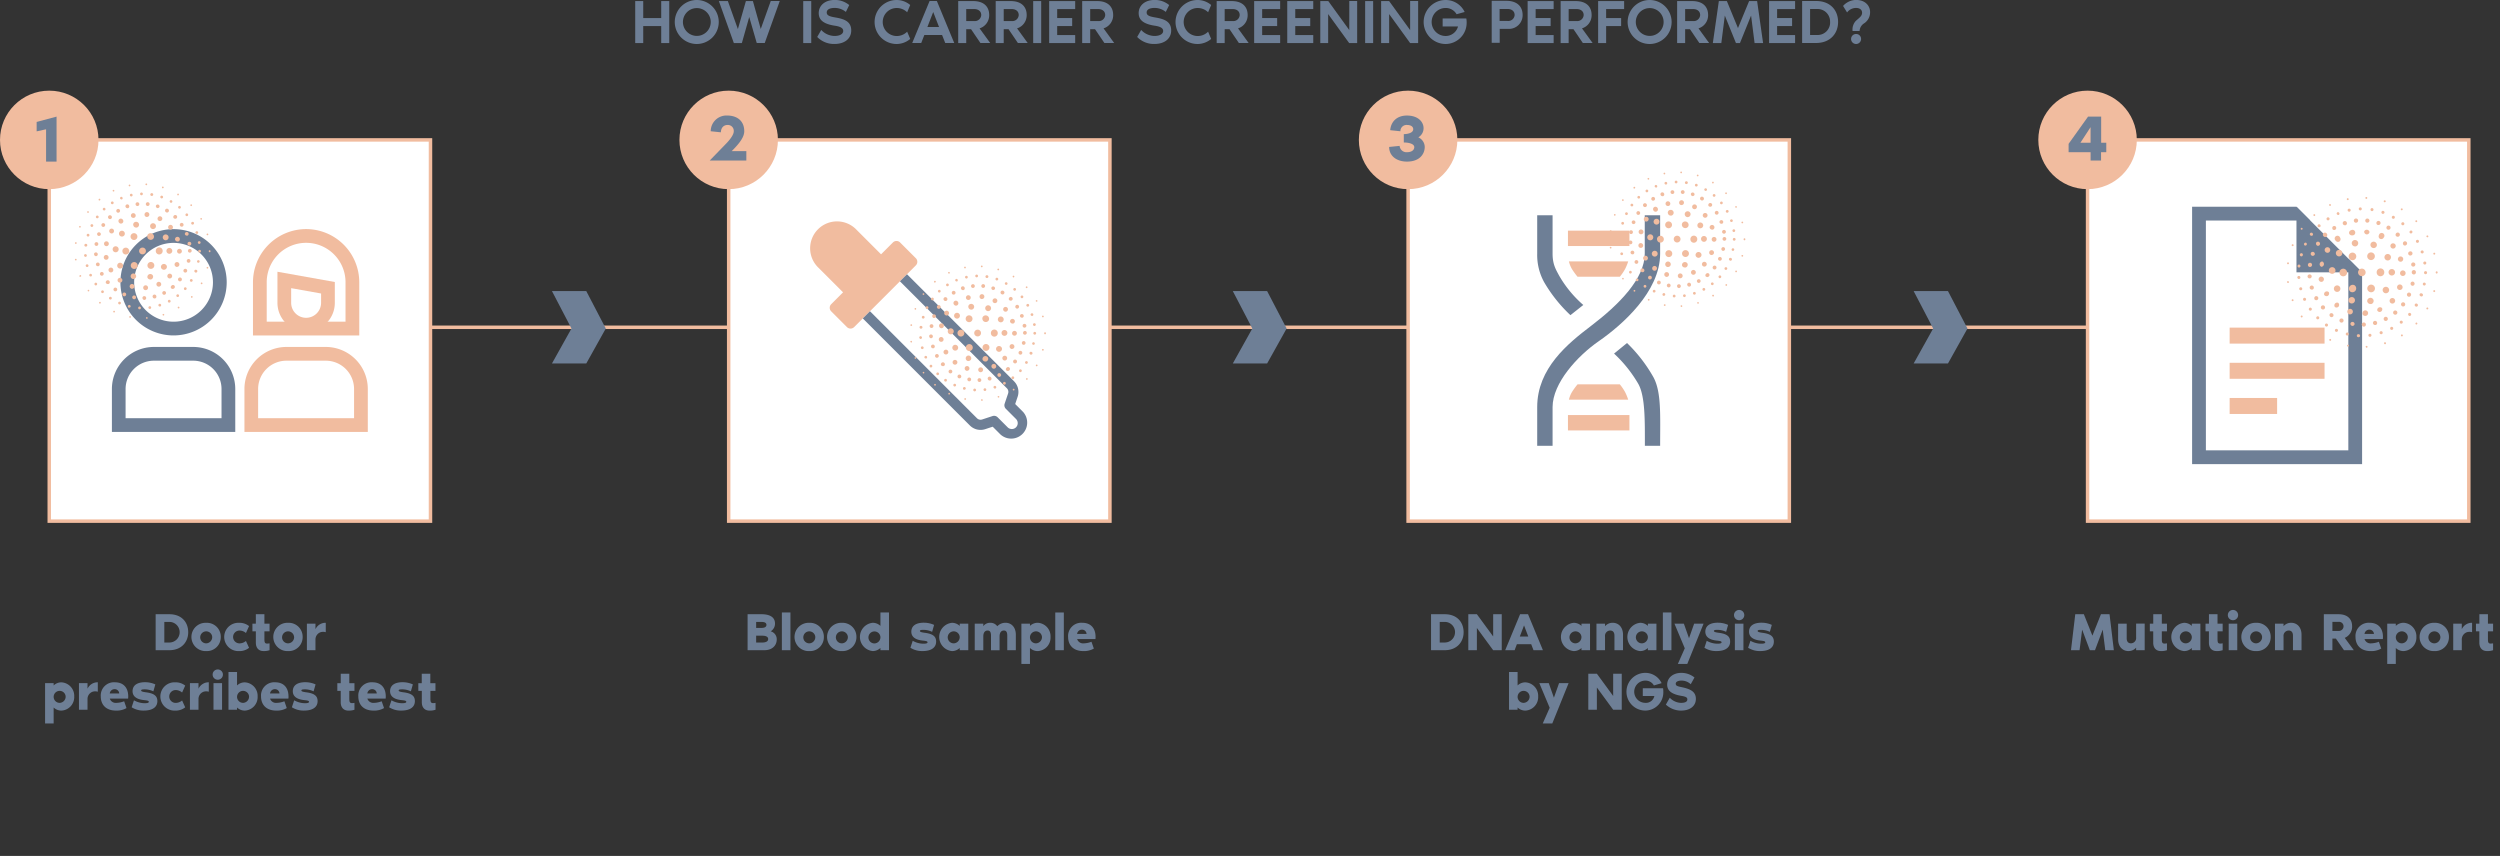 <?xml version="1.0" encoding="UTF-8" standalone="no"?> <svg xmlns:dc="http://purl.org/dc/elements/1.1/" xmlns:cc="http://creativecommons.org/ns#" xmlns:rdf="http://www.w3.org/1999/02/22-rdf-syntax-ns#" xmlns:svg="http://www.w3.org/2000/svg" xmlns="http://www.w3.org/2000/svg" xmlns:sodipodi="http://sodipodi.sourceforge.net/DTD/sodipodi-0.dtd" xmlns:inkscape="http://www.inkscape.org/namespaces/inkscape" id="Capa_1" data-name="Capa 1" viewBox="0 0 898.99 307.79" sodipodi:docname="16.svg" inkscape:version="0.92.4 (5da689c313, 2019-01-14)"><rect x="0" y="0" width="898.99" height="307.79" fill="#333333" stroke="none"/><defs id="defs1183"><style id="style1181">.cls-1,.cls-3{fill:#6e7f96;}.cls-2{fill:none;}.cls-2,.cls-4{stroke:#f1bc9f;stroke-miterlimit:3.86;stroke-width:1.25px;}.cls-3,.cls-6{fill-rule:evenodd;}.cls-4{fill:#fff;}.cls-5,.cls-6{fill:#f1bc9f;}</style></defs><title id="title1185">16</title><path class="cls-1" d="M11798.89,323.87V339H11796v-6.11h-6.47V339h-2.88v-15.1h2.88V330h6.47v-6.11h2.88Z" transform="translate(-11558.23 -323.51)" id="path1187"></path><path class="cls-1" d="M11816.69,331.42a7.91,7.91,0,1,1-7.91-7.91A7.92,7.92,0,0,1,11816.69,331.42Zm-2.88,0a5,5,0,1,0-5,5A5,5,0,0,0,11813.81,331.42Z" transform="translate(-11558.23 -323.51)" id="path1189"></path><path class="cls-1" d="M11831.79,333.94l3.6-10.07h3.24l-5.4,15.1h-2.88l-2.7-9.35L11825,339h-2.88l-5.39-15.1h3.24l3.6,10.07,2.88-10.07h2.52Z" transform="translate(-11558.23 -323.51)" id="path1191"></path><path class="cls-1" d="M11847.07,339v-15.1h2.88V339h-2.88Z" transform="translate(-11558.23 -323.51)" id="path1193"></path><path class="cls-1" d="M11864.33,334.47c0,2.7-2.07,4.85-6.07,4.85a8.34,8.34,0,0,1-6.16-2.52l1.44-2.52a6.65,6.65,0,0,0,4.76,2.16c2,0,3.15-.74,3.15-1.8s-1.08-1.6-3.06-1.89c-4.29-.65-5.75-2.25-5.75-4.54,0-2.52,2-4.72,5.8-4.72a8.1,8.1,0,0,1,5.17,1.84l-1.21,2.47a6.34,6.34,0,0,0-4-1.44c-1.53,0-2.88.43-2.88,1.64,0,1,.88,1.42,3.06,1.78C11861.88,330.34,11864.33,331.24,11864.33,334.47Z" transform="translate(-11558.23 -323.51)" id="path1195"></path><path class="cls-1" d="M11884.44,334.9l1.1,2.61a7.59,7.59,0,0,1-4.9,1.82,7.91,7.91,0,1,1,0-15.82,7.57,7.57,0,0,1,4.9,1.8l-1.1,2.61a5.36,5.36,0,0,0-3.75-1.53,5,5,0,1,0,0,10.07A5.21,5.21,0,0,0,11884.44,334.9Z" transform="translate(-11558.23 -323.51)" id="path1197"></path><path class="cls-1" d="M11897,336.09h-6.38l-1.12,2.88h-3.24l6.25-15.1h2.61l6.25,15.1h-3.24Zm-1.1-2.88-2.09-5.39-2.09,5.39h4.18Z" transform="translate(-11558.23 -323.51)" id="path1199"></path><path class="cls-1" d="M11910.8,339l-3.39-5h-1.73v5h-2.88v-15.1h5.39c3.93,0,5.75,2.11,5.75,5a4.91,4.91,0,0,1-3.46,4.81l3.82,5.26h-3.51Zm-5.12-7.91h2.88a2.31,2.31,0,0,0,2.52-2.16c0-1.42-1.12-2.16-2.52-2.16h-2.88v4.31Z" transform="translate(-11558.23 -323.51)" id="path1201"></path><path class="cls-1" d="M11924.28,339l-3.39-5h-1.73v5h-2.88v-15.1h5.39c3.93,0,5.75,2.11,5.75,5a4.92,4.92,0,0,1-3.46,4.81l3.82,5.26h-3.51Zm-5.12-7.91h2.88a2.31,2.31,0,0,0,2.52-2.16c0-1.42-1.12-2.16-2.52-2.16h-2.88v4.31Z" transform="translate(-11558.23 -323.51)" id="path1203"></path><path class="cls-1" d="M11929.76,339v-15.1h2.88V339h-2.88Z" transform="translate(-11558.23 -323.51)" id="path1205"></path><path class="cls-1" d="M11938.39,326.75V330h5.39v2.88h-5.39v3.24h6.47V339h-9.35v-15.1h9.35v2.88h-6.47Z" transform="translate(-11558.23 -323.51)" id="path1207"></path><path class="cls-1" d="M11955.38,339l-3.39-5h-1.73v5h-2.88v-15.1h5.39c3.93,0,5.75,2.11,5.75,5a4.92,4.92,0,0,1-3.46,4.81l3.82,5.26h-3.51Zm-5.12-7.91h2.88a2.31,2.31,0,0,0,2.52-2.16c0-1.42-1.12-2.16-2.52-2.16h-2.88v4.31Z" transform="translate(-11558.23 -323.51)" id="path1209"></path><path class="cls-1" d="M11979.38,334.47c0,2.7-2.07,4.85-6.07,4.85a8.32,8.32,0,0,1-6.16-2.52l1.44-2.52a6.66,6.66,0,0,0,4.76,2.16c2,0,3.15-.74,3.15-1.8s-1.08-1.6-3.06-1.89c-4.29-.65-5.75-2.25-5.75-4.54,0-2.52,2-4.72,5.8-4.72a8.1,8.1,0,0,1,5.17,1.84l-1.22,2.47a6.34,6.34,0,0,0-4-1.44c-1.53,0-2.88.43-2.88,1.64,0,1,.88,1.42,3.06,1.78C11976.93,330.34,11979.38,331.24,11979.38,334.47Z" transform="translate(-11558.23 -323.51)" id="path1211"></path><path class="cls-1" d="M11992.66,334.9l1.1,2.61a7.61,7.61,0,0,1-4.9,1.82,7.91,7.91,0,1,1,0-15.82,7.58,7.58,0,0,1,4.9,1.8l-1.1,2.61a5.36,5.36,0,0,0-3.75-1.53,5,5,0,1,0,0,10.07A5.2,5.2,0,0,0,11992.66,334.9Z" transform="translate(-11558.23 -323.51)" id="path1213"></path><path class="cls-1" d="M12003.74,339l-3.39-5h-1.73v5h-2.88v-15.1h5.39c3.93,0,5.75,2.11,5.75,5a4.91,4.91,0,0,1-3.46,4.81l3.82,5.26h-3.51Zm-5.12-7.91h2.88a2.31,2.31,0,0,0,2.52-2.16c0-1.42-1.12-2.16-2.52-2.16h-2.88v4.31Z" transform="translate(-11558.23 -323.51)" id="path1215"></path><path class="cls-1" d="M12012.1,326.75V330h5.39v2.88h-5.39v3.24h6.47V339h-9.35v-15.1h9.35v2.88h-6.47Z" transform="translate(-11558.23 -323.51)" id="path1217"></path><path class="cls-1" d="M12024,326.75V330h5.39v2.88H12024v3.24h6.47V339h-9.35v-15.1h9.35v2.88H12024Z" transform="translate(-11558.23 -323.51)" id="path1219"></path><path class="cls-1" d="M12046.26,323.87V339h-2.88l-7.55-10.43V339H12033v-15.1h2.88l7.55,10.43V323.87h2.88Z" transform="translate(-11558.23 -323.51)" id="path1221"></path><path class="cls-1" d="M12049.13,339v-15.1h2.88V339h-2.88Z" transform="translate(-11558.23 -323.51)" id="path1223"></path><path class="cls-1" d="M12068.19,323.87V339h-2.88l-7.55-10.43V339h-2.88v-15.1h2.88l7.55,10.43V323.87h2.88Z" transform="translate(-11558.23 -323.51)" id="path1225"></path><path class="cls-1" d="M12085.63,331.42a7.62,7.62,0,0,1-7.55,7.91,7.91,7.91,0,0,1,0-15.82,7.52,7.52,0,0,1,6.83,4.31l-2.9.81a4.45,4.45,0,0,0-3.93-2.25,5,5,0,0,0,0,10.07,4.59,4.59,0,0,0,4.45-3.42H12077v-2.88h8.51A7.43,7.43,0,0,1,12085.63,331.42Z" transform="translate(-11558.23 -323.51)" id="path1227"></path><path class="cls-1" d="M12105.76,328.9a4.91,4.91,0,0,1-5,5h-3.24v5h-2.88v-15.1h5.39C12103.94,323.87,12105.76,326,12105.76,328.9Zm-2.88,0c0-1.42-1.12-2.16-2.52-2.16h-2.88v4.31h2.88A2.31,2.31,0,0,0,12102.89,328.9Z" transform="translate(-11558.23 -323.51)" id="path1229"></path><path class="cls-1" d="M12110.44,326.75V330h5.39v2.88h-5.39v3.24h6.47V339h-9.35v-15.1h9.35v2.88h-6.47Z" transform="translate(-11558.23 -323.51)" id="path1231"></path><path class="cls-1" d="M12127.43,339l-3.39-5h-1.73v5h-2.88v-15.1h5.39c3.93,0,5.75,2.11,5.75,5a4.92,4.92,0,0,1-3.46,4.81l3.82,5.26h-3.51Zm-5.12-7.91h2.88a2.31,2.31,0,0,0,2.52-2.16c0-1.42-1.12-2.16-2.52-2.16h-2.88v4.31Z" transform="translate(-11558.23 -323.51)" id="path1233"></path><path class="cls-1" d="M12132.91,339v-15.1h9.35v2.88h-6.47V330h5.39v2.88h-5.39V339h-2.88Z" transform="translate(-11558.23 -323.51)" id="path1235"></path><path class="cls-1" d="M12159.34,331.42a7.91,7.91,0,1,1-7.91-7.91A7.92,7.92,0,0,1,12159.34,331.42Zm-2.88,0a5,5,0,1,0-5,5A5,5,0,0,0,12156.46,331.42Z" transform="translate(-11558.23 -323.51)" id="path1237"></path><path class="cls-1" d="M12169.32,339l-3.39-5h-1.73v5h-2.88v-15.1h5.39c3.93,0,5.75,2.11,5.75,5a4.92,4.92,0,0,1-3.46,4.81l3.82,5.26h-3.51Zm-5.12-7.91h2.88a2.31,2.31,0,0,0,2.52-2.16c0-1.42-1.12-2.16-2.52-2.16h-2.88v4.31Z" transform="translate(-11558.23 -323.51)" id="path1239"></path><path class="cls-1" d="M12192.23,339h-3.06l-1.26-9.89-4,9.89h-1.44l-4-9.89-1.26,9.89h-3.05l2.16-15.1h2.88l4,9.71,4-9.71h2.88Z" transform="translate(-11558.23 -323.51)" id="path1241"></path><path class="cls-1" d="M12197.27,326.75V330h5.39v2.88h-5.39v3.24h6.47V339h-9.35v-15.1h9.35v2.88h-6.47Z" transform="translate(-11558.23 -323.51)" id="path1243"></path><path class="cls-1" d="M12219.2,331.42c0,4.18-2.88,7.55-7.93,7.55h-5v-15.1h5C12216.46,323.87,12219.2,327.24,12219.2,331.42Zm-2.88,0a4.49,4.49,0,0,0-4.54-4.67h-2.65v9.35h2.65A4.49,4.49,0,0,0,12216.33,331.42Z" transform="translate(-11558.23 -323.51)" id="path1245"></path><path class="cls-1" d="M12230.71,327.82a4.74,4.74,0,0,1-2.16,4.09,3.46,3.46,0,0,0-1.62,2.74h-2.52a4.57,4.57,0,0,1,1.08-3.53c1-1,2.34-1.71,2.34-3s-1.1-1.75-2.14-1.75a4,4,0,0,0-3.26,1.62l-1.44-2.34a6.32,6.32,0,0,1,4.68-2.16C12229.25,323.51,12230.71,325.87,12230.71,327.82Zm-3.24,9.71a1.8,1.8,0,1,1-1.8-1.8A1.77,1.77,0,0,1,12227.47,337.53Z" transform="translate(-11558.23 -323.51)" id="path1247"></path><path class="cls-1" d="M11625.91,550.85c0,3.58-2.47,6.47-6.8,6.47h-4.91V544.38h4.91C11623.56,544.38,11625.91,547.27,11625.91,550.85Zm-3.08,0a3.69,3.69,0,0,0-3.51-3.7h-2v7.4h2A3.69,3.69,0,0,0,11622.83,550.85Z" transform="translate(-11558.23 -323.51)" id="path1287"></path><path class="cls-1" d="M11637.62,552.55a5,5,0,0,1-5.24,5.09,5.09,5.09,0,1,1,0-10.17A5,5,0,0,1,11637.62,552.55Zm-3.08,0a2.16,2.16,0,1,0-2.16,2.31A2.24,2.24,0,0,0,11634.54,552.55Z" transform="translate(-11558.23 -323.51)" id="path1289"></path><path class="cls-1" d="M11647.79,556.46a5.46,5.46,0,0,1-3.62,1.18,5.09,5.09,0,1,1,0-10.17,5.53,5.53,0,0,1,3.62,1.18l-1.12,2.49a3.55,3.55,0,0,0-2.31-.89,2.31,2.31,0,1,0,0,4.62,3.64,3.64,0,0,0,2.31-.87Z" transform="translate(-11558.23 -323.51)" id="path1291"></path><path class="cls-1" d="M11650.26,550.54H11649v-2.77h1.23v-3.39h3.08v3.39h1.85v2.77h-1.85v2.77c0,1.46.21,1.83,1.85,1.54v2.47a6.17,6.17,0,0,1-2.16.31c-2,0-2.77-1.43-2.77-3v-4.07Z" transform="translate(-11558.23 -323.51)" id="path1293"></path><path class="cls-1" d="M11667.06,552.55a5,5,0,0,1-5.24,5.09,5.09,5.09,0,1,1,0-10.17A5,5,0,0,1,11667.06,552.55Zm-3.08,0a2.16,2.16,0,1,0-2.16,2.31A2.24,2.24,0,0,0,11664,552.55Z" transform="translate(-11558.23 -323.51)" id="path1295"></path><path class="cls-1" d="M11675.37,547.46v3.39a3.18,3.18,0,0,0-1.85,0,2.76,2.76,0,0,0-1.85,2.76v3.72h-3.08v-9.56h3.08v2A4,4,0,0,1,11675.37,547.46Z" transform="translate(-11558.23 -323.51)" id="path1297"></path><path class="cls-1" d="M11584.92,573.95a4.86,4.86,0,0,1-4.63,5.09,4,4,0,0,1-2.77-1.12v5.74h-3.08V569.17h3.08V570a4,4,0,0,1,2.77-1.12A4.86,4.86,0,0,1,11584.92,573.95Zm-3.08,0a2.16,2.16,0,1,0-2.16,2.31A2.24,2.24,0,0,0,11581.84,573.95Z" transform="translate(-11558.23 -323.51)" id="path1299"></path><path class="cls-1" d="M11593.4,568.86v3.39a3.18,3.18,0,0,0-1.85,0,2.75,2.75,0,0,0-1.85,2.76v3.72h-3.08v-9.56h3.08v2A4,4,0,0,1,11593.4,568.86Z" transform="translate(-11558.23 -323.51)" id="path1301"></path><path class="cls-1" d="M11604.3,574.72h-6.59a2.24,2.24,0,0,0,2.37,1.54,8.22,8.22,0,0,0,2.79-.58l0.85,2.45a7.1,7.1,0,0,1-3.72.91c-3.85,0-5.53-2.31-5.53-5.09a4.75,4.75,0,0,1,5.09-5.09c3,0,4.78,1.89,4.78,5.09C11604.34,574.16,11604.32,574.47,11604.3,574.72Zm-3.2-1.85a1.61,1.61,0,0,0-1.7-1.54,1.73,1.73,0,0,0-1.7,1.54h3.39Z" transform="translate(-11558.23 -323.51)" id="path1303"></path><path class="cls-1" d="M11614.82,575.64c0,1.95-1.48,3.39-4.9,3.39a7.77,7.77,0,0,1-4.35-1.19l0.83-2.5a8.12,8.12,0,0,0,3.08,1c1.25,0.12,2.26,0,2.26-.44s-0.52-.5-2-0.67c-3.35-.42-3.84-2.1-3.84-3.16,0-1.87,1.33-3.24,4.53-3.24a9.1,9.1,0,0,1,3.66.79l-0.71,2.49a7.54,7.54,0,0,0-2.89-.71c-0.81,0-1.5,0-1.5.4s0.81,0.52,1.58.64C11613.64,572.81,11614.82,573.76,11614.82,575.64Z" transform="translate(-11558.23 -323.51)" id="path1305"></path><path class="cls-1" d="M11624.83,577.86a5.46,5.46,0,0,1-3.62,1.18,5.09,5.09,0,1,1,0-10.17,5.53,5.53,0,0,1,3.62,1.18l-1.12,2.49a3.56,3.56,0,0,0-2.31-.89,2.31,2.31,0,1,0,0,4.62,3.64,3.64,0,0,0,2.31-.87Z" transform="translate(-11558.23 -323.51)" id="path1307"></path><path class="cls-1" d="M11633.31,568.86v3.39a3.18,3.18,0,0,0-1.85,0,2.75,2.75,0,0,0-1.85,2.76v3.72h-3.08v-9.56h3.08v2A4,4,0,0,1,11633.31,568.86Z" transform="translate(-11558.23 -323.51)" id="path1309"></path><path class="cls-1" d="M11634.69,566.09a1.85,1.85,0,1,1,1.85,1.85A1.85,1.85,0,0,1,11634.69,566.09Zm0.31,3.08h3.08v9.56H11635v-9.56Z" transform="translate(-11558.23 -323.51)" id="path1311"></path><path class="cls-1" d="M11650.87,573.95a4.86,4.86,0,0,1-4.62,5.09,4,4,0,0,1-2.78-1.12v0.81h-3.08V565.16h3.08V570a4,4,0,0,1,2.78-1.12A4.86,4.86,0,0,1,11650.87,573.95Zm-3.08,0a2.16,2.16,0,1,0-2.16,2.31A2.24,2.24,0,0,0,11647.79,573.95Z" transform="translate(-11558.23 -323.51)" id="path1313"></path><path class="cls-1" d="M11661.93,574.72h-6.59a2.24,2.24,0,0,0,2.37,1.54,8.23,8.23,0,0,0,2.79-.58l0.85,2.45a7.08,7.08,0,0,1-3.72.91c-3.85,0-5.53-2.31-5.53-5.09a4.75,4.75,0,0,1,5.09-5.09c3,0,4.78,1.89,4.78,5.09C11662,574.16,11661.95,574.47,11661.93,574.72Zm-3.2-1.85a1.61,1.61,0,0,0-1.7-1.54,1.73,1.73,0,0,0-1.69,1.54h3.39Z" transform="translate(-11558.23 -323.51)" id="path1315"></path><path class="cls-1" d="M11672.44,575.64c0,1.95-1.48,3.39-4.89,3.39a7.79,7.79,0,0,1-4.36-1.19l0.83-2.5a8.12,8.12,0,0,0,3.08,1c1.25,0.12,2.25,0,2.25-.44s-0.52-.5-2-0.67c-3.35-.42-3.83-2.1-3.83-3.16,0-1.87,1.33-3.24,4.53-3.24a9.12,9.12,0,0,1,3.66.79l-0.71,2.49a7.56,7.56,0,0,0-2.89-.71c-0.81,0-1.5,0-1.5.4s0.81,0.52,1.58.64C11671.27,572.81,11672.44,573.76,11672.44,575.64Z" transform="translate(-11558.23 -323.51)" id="path1317"></path><path class="cls-1" d="M11680.76,571.95h-1.23v-2.77h1.23v-3.39h3.08v3.39h1.85v2.77h-1.85v2.77c0,1.46.21,1.83,1.85,1.54v2.47a6.16,6.16,0,0,1-2.16.31c-2,0-2.78-1.43-2.78-3v-4.07Z" transform="translate(-11558.23 -323.51)" id="path1319"></path><path class="cls-1" d="M11696.91,574.72h-6.59a2.24,2.24,0,0,0,2.37,1.54,8.23,8.23,0,0,0,2.79-.58l0.85,2.45a7.08,7.08,0,0,1-3.72.91c-3.85,0-5.53-2.31-5.53-5.09a4.75,4.75,0,0,1,5.09-5.09c3,0,4.78,1.89,4.78,5.09C11696.95,574.16,11696.93,574.47,11696.91,574.72Zm-3.2-1.85a1.61,1.61,0,0,0-1.7-1.54,1.73,1.73,0,0,0-1.69,1.54h3.39Z" transform="translate(-11558.23 -323.51)" id="path1321"></path><path class="cls-1" d="M11707.42,575.64c0,1.95-1.48,3.39-4.89,3.39a7.79,7.79,0,0,1-4.36-1.19l0.83-2.5a8.12,8.12,0,0,0,3.08,1c1.25,0.12,2.25,0,2.25-.44s-0.52-.5-2-0.67c-3.35-.42-3.83-2.1-3.83-3.16,0-1.87,1.33-3.24,4.53-3.24a9.12,9.12,0,0,1,3.66.79l-0.71,2.49a7.56,7.56,0,0,0-2.89-.71c-0.81,0-1.5,0-1.5.4s0.81,0.52,1.58.64C11706.25,572.81,11707.42,573.76,11707.42,575.64Z" transform="translate(-11558.23 -323.51)" id="path1323"></path><path class="cls-1" d="M11709.89,571.95h-1.23v-2.77h1.23v-3.39h3.08v3.39h1.85v2.77H11713v2.77c0,1.46.21,1.83,1.85,1.54v2.47a6.16,6.16,0,0,1-2.16.31c-2,0-2.78-1.43-2.78-3v-4.07Z" transform="translate(-11558.23 -323.51)" id="path1325"></path><path class="cls-1" d="M11837.54,553.43c0,2.24-1.66,3.89-4.43,3.89h-6.05V544.38h4.93c3,0,4.93,1,4.93,3.39a3.19,3.19,0,0,1-1.56,2.76A2.92,2.92,0,0,1,11837.54,553.43Zm-7.4-4.12h1.85c1.18,0,1.85-.35,1.85-1.1s-0.67-1.06-1.85-1.06h-1.85v2.16Zm4.32,4c0-.85-0.85-1.21-2.16-1.21h-2.16v2.47h2.16C11833.61,554.55,11834.46,554.18,11834.46,553.3Z" transform="translate(-11558.23 -323.51)" id="path1327"></path><path class="cls-1" d="M11842.47,543.76v13.56h-3.08V543.76h3.08Z" transform="translate(-11558.23 -323.51)" id="path1329"></path><path class="cls-1" d="M11854.49,552.55a5,5,0,0,1-5.24,5.09,5.09,5.09,0,1,1,0-10.17A5,5,0,0,1,11854.49,552.55Zm-3.08,0a2.16,2.16,0,1,0-2.16,2.31A2.24,2.24,0,0,0,11851.41,552.55Z" transform="translate(-11558.23 -323.51)" id="path1331"></path><path class="cls-1" d="M11866.2,552.55a5,5,0,0,1-5.24,5.09,5.09,5.09,0,1,1,0-10.17A5,5,0,0,1,11866.2,552.55Zm-3.08,0a2.16,2.16,0,1,0-2.16,2.31A2.24,2.24,0,0,0,11863.12,552.55Z" transform="translate(-11558.23 -323.51)" id="path1333"></path><path class="cls-1" d="M11874.83,548.58v-4.82h3.08v13.56h-3.08v-0.81a4,4,0,0,1-2.77,1.12,5.11,5.11,0,0,1,0-10.17A4,4,0,0,1,11874.83,548.58Zm0,4a2.16,2.16,0,1,0-2.16,2.31A2.24,2.24,0,0,0,11874.83,552.55Z" transform="translate(-11558.23 -323.51)" id="path1335"></path><path class="cls-1" d="M11894.86,554.24c0,1.95-1.48,3.39-4.89,3.39a7.79,7.79,0,0,1-4.36-1.19l0.83-2.5a8.11,8.11,0,0,0,3.08,1c1.25,0.12,2.25,0,2.25-.44s-0.52-.5-2-0.67c-3.35-.42-3.83-2.1-3.83-3.16,0-1.87,1.33-3.24,4.53-3.24a9.12,9.12,0,0,1,3.66.79l-0.71,2.49a7.56,7.56,0,0,0-2.89-.71c-0.81,0-1.5,0-1.5.4s0.81,0.52,1.58.64C11893.69,551.41,11894.86,552.35,11894.86,554.24Z" transform="translate(-11558.23 -323.51)" id="path1337"></path><path class="cls-1" d="M11906.42,547.77v9.56h-3.08v-0.81a4,4,0,0,1-2.77,1.12,5.11,5.11,0,0,1,0-10.17,4,4,0,0,1,2.77,1.12v-0.81h3.08Zm-3.08,4.78a2.16,2.16,0,1,0-2.16,2.31A2.24,2.24,0,0,0,11903.34,552.55Z" transform="translate(-11558.23 -323.51)" id="path1339"></path><path class="cls-1" d="M11923.52,551.78v5.55h-3.08v-5.24c0-1.54-.56-1.85-1.23-1.85s-1.54.42-1.54,2.16v4.93h-3.08v-5.24c0-1.54-.56-1.85-1.23-1.85s-1.54.42-1.54,2.16v4.93h-3.08v-9.56h3.08v0.92a3,3,0,0,1,2.47-1.23,3,3,0,0,1,2.56,1.25,4,4,0,0,1,3-1.25C11921.77,547.46,11923.52,548.89,11923.52,551.78Z" transform="translate(-11558.23 -323.51)" id="path1341"></path><path class="cls-1" d="M11936,552.55a4.86,4.86,0,0,1-4.63,5.09,4,4,0,0,1-2.77-1.12v5.74h-3.08V547.77h3.08v0.81a4,4,0,0,1,2.77-1.12A4.86,4.86,0,0,1,11936,552.55Zm-3.08,0a2.16,2.16,0,1,0-2.16,2.31A2.24,2.24,0,0,0,11932.92,552.55Z" transform="translate(-11558.23 -323.51)" id="path1343"></path><path class="cls-1" d="M11940.78,543.76v13.56h-3.08V543.76h3.08Z" transform="translate(-11558.23 -323.51)" id="path1345"></path><path class="cls-1" d="M11952.15,553.32h-6.59a2.24,2.24,0,0,0,2.37,1.54,8.23,8.23,0,0,0,2.79-.58l0.85,2.45a7.1,7.1,0,0,1-3.72.91c-3.85,0-5.53-2.31-5.53-5.09a4.75,4.75,0,0,1,5.09-5.09c3,0,4.78,1.89,4.78,5.09C11952.19,552.76,11952.17,553.07,11952.15,553.32Zm-3.2-1.85a1.61,1.61,0,0,0-1.7-1.54,1.73,1.73,0,0,0-1.7,1.54h3.39Z" transform="translate(-11558.23 -323.51)" id="path1347"></path><path class="cls-1" d="M12084.54,550.85c0,3.58-2.47,6.47-6.8,6.47h-4.91V544.38h4.91C12082.19,544.38,12084.54,547.27,12084.54,550.85Zm-3.08,0a3.69,3.69,0,0,0-3.51-3.7h-2v7.4h2A3.69,3.69,0,0,0,12081.45,550.85Z" transform="translate(-11558.23 -323.51)" id="path1349"></path><path class="cls-1" d="M12098.25,544.38v12.95h-3.08l-5.86-8v8h-3.08V544.38h3.08l5.86,8v-8h3.08Z" transform="translate(-11558.23 -323.51)" id="path1351"></path><path class="cls-1" d="M12108.85,555.17h-5.16l-0.81,2.16h-3.39l5.36-12.95h2.85l5.36,12.95h-3.39Zm-1.06-2.77-1.52-4-1.52,4h3Z" transform="translate(-11558.23 -323.51)" id="path1353"></path><path class="cls-1" d="M12130,547.77v9.56h-3.08v-0.81a4,4,0,0,1-2.78,1.12,5.11,5.11,0,0,1,0-10.17,4,4,0,0,1,2.78,1.12v-0.81h3.08Zm-3.08,4.78a2.16,2.16,0,1,0-2.16,2.31A2.24,2.24,0,0,0,12126.91,552.55Z" transform="translate(-11558.23 -323.51)" id="path1355"></path><path class="cls-1" d="M12141.86,551.78v5.55h-3.08v-5.24c0-1.54-.87-1.85-1.54-1.85a1.91,1.91,0,0,0-1.85,2.16v4.93h-3.08v-9.56h3.08v0.92a3.61,3.61,0,0,1,2.78-1.23C12140.11,547.46,12141.86,548.89,12141.86,551.78Z" transform="translate(-11558.23 -323.51)" id="path1357"></path><path class="cls-1" d="M12153.88,547.77v9.56h-3.08v-0.81a4,4,0,0,1-2.77,1.12,5.11,5.11,0,0,1,0-10.17,4,4,0,0,1,2.77,1.12v-0.81h3.08Zm-3.08,4.78a2.16,2.16,0,1,0-2.16,2.31A2.24,2.24,0,0,0,12150.8,552.55Z" transform="translate(-11558.23 -323.51)" id="path1359"></path><path class="cls-1" d="M12159.27,543.76v13.56h-3.08V543.76h3.08Z" transform="translate(-11558.23 -323.51)" id="path1361"></path><path class="cls-1" d="M12170.83,547.77l-5.86,14.49h-3.39l2.49-5.63-3.72-8.86h3.39l1.85,5.24,1.85-5.24h3.39Z" transform="translate(-11558.23 -323.51)" id="path1363"></path><path class="cls-1" d="M12180.38,554.24c0,1.95-1.48,3.39-4.9,3.39a7.77,7.77,0,0,1-4.35-1.19l0.83-2.5a8.11,8.11,0,0,0,3.08,1c1.25,0.12,2.26,0,2.26-.44s-0.52-.5-2-0.67c-3.35-.42-3.84-2.1-3.84-3.16,0-1.87,1.33-3.24,4.53-3.24a9.1,9.1,0,0,1,3.66.79l-0.71,2.49a7.53,7.53,0,0,0-2.89-.71c-0.81,0-1.5,0-1.5.4s0.81,0.52,1.58.64C12179.21,551.41,12180.38,552.35,12180.38,554.24Z" transform="translate(-11558.23 -323.51)" id="path1365"></path><path class="cls-1" d="M12181.77,544.69a1.85,1.85,0,1,1,1.85,1.85A1.85,1.85,0,0,1,12181.77,544.69Zm0.31,3.08h3.08v9.56h-3.08v-9.56Z" transform="translate(-11558.23 -323.51)" id="path1367"></path><path class="cls-1" d="M12196.1,554.24c0,1.95-1.48,3.39-4.89,3.39a7.79,7.79,0,0,1-4.36-1.19l0.83-2.5a8.11,8.11,0,0,0,3.08,1c1.25,0.12,2.25,0,2.25-.44s-0.52-.5-2-0.67c-3.35-.42-3.83-2.1-3.83-3.16,0-1.87,1.33-3.24,4.53-3.24a9.12,9.12,0,0,1,3.66.79l-0.71,2.49a7.56,7.56,0,0,0-2.89-.71c-0.81,0-1.5,0-1.5.4s0.81,0.52,1.58.64C12194.93,551.41,12196.1,552.35,12196.1,554.24Z" transform="translate(-11558.23 -323.51)" id="path1369"></path><path class="cls-1" d="M12111.35,573.95a4.86,4.86,0,0,1-4.63,5.09,4,4,0,0,1-2.77-1.12v0.81h-3.08V565.16h3.08V570a4,4,0,0,1,2.77-1.12A4.86,4.86,0,0,1,12111.35,573.95Zm-3.08,0a2.16,2.16,0,1,0-2.16,2.31A2.24,2.24,0,0,0,12108.27,573.95Z" transform="translate(-11558.23 -323.51)" id="path1371"></path><path class="cls-1" d="M12122.29,569.17l-5.86,14.49H12113l2.49-5.63-3.72-8.86h3.39l1.85,5.24,1.85-5.24h3.39Z" transform="translate(-11558.23 -323.51)" id="path1373"></path><path class="cls-1" d="M12141.4,565.78v12.95h-3.08l-5.86-8v8h-3.08V565.78h3.08l5.86,8v-8h3.08Z" transform="translate(-11558.23 -323.51)" id="path1375"></path><path class="cls-1" d="M12156.35,572.25a6.53,6.53,0,0,1-6.47,6.78,6.78,6.78,0,0,1,0-13.56,6.45,6.45,0,0,1,5.86,3.7l-2.77.83a3.44,3.44,0,0,0-3.08-1.75,4,4,0,0,0,0,8,3.07,3.07,0,0,0,3.24-2.47h-4.16V571h7.29A6.56,6.56,0,0,1,12156.35,572.25Z" transform="translate(-11558.23 -323.51)" id="path1377"></path><path class="cls-1" d="M12168.06,574.84c0,2.39-1.89,4.2-5.39,4.2a8,8,0,0,1-5.4-2.16l1.41-2.47a5.79,5.79,0,0,0,4,1.85c1.71,0,2.31-.52,2.31-1.23s-0.46-1-2.16-1.29c-3.47-.6-5.09-1.83-5.09-4.07s1.91-4.2,5.12-4.2a7.5,7.5,0,0,1,4.7,1.66l-1.35,2.43a4.78,4.78,0,0,0-3.39-1.31c-1.06,0-2,.39-2,1.1s0.44,0.91,2,1.23C12165.86,571.23,12168.06,572.06,12168.06,574.84Z" transform="translate(-11558.23 -323.51)" id="path1379"></path><path class="cls-1" d="M12318.36,557.32h-3.08l-0.92-7.4-2.78,7.4h-1.85l-2.77-7.4-0.93,7.4h-3.08l1.54-12.95h3.08l3.08,7.71,3.08-7.71h3.08Z" transform="translate(-11558.23 -323.51)" id="path1381"></path><path class="cls-1" d="M12319.9,553.32v-5.55h3.08V553c0,1.54.87,1.85,1.54,1.85a1.91,1.91,0,0,0,1.85-2.16v-4.93h3.08v9.56h-3.08V556.4a3.6,3.6,0,0,1-2.77,1.23C12321.65,557.63,12319.9,556.21,12319.9,553.32Z" transform="translate(-11558.23 -323.51)" id="path1383"></path><path class="cls-1" d="M12332.53,550.54h-1.23v-2.77h1.23v-3.39h3.08v3.39h1.85v2.77h-1.85v2.77c0,1.46.21,1.83,1.85,1.54v2.47a6.16,6.16,0,0,1-2.16.31c-2,0-2.78-1.43-2.78-3v-4.07Z" transform="translate(-11558.23 -323.51)" id="path1385"></path><path class="cls-1" d="M12349.48,547.77v9.56h-3.08v-0.81a4,4,0,0,1-2.77,1.12,5.11,5.11,0,0,1,0-10.17,4,4,0,0,1,2.77,1.12v-0.81h3.08Zm-3.08,4.78a2.16,2.16,0,1,0-2.16,2.31A2.24,2.24,0,0,0,12346.4,552.55Z" transform="translate(-11558.23 -323.51)" id="path1387"></path><path class="cls-1" d="M12352.56,550.54h-1.23v-2.77h1.23v-3.39h3.08v3.39h1.85v2.77h-1.85v2.77c0,1.46.21,1.83,1.85,1.54v2.47a6.16,6.16,0,0,1-2.16.31c-2,0-2.78-1.43-2.78-3v-4.07Z" transform="translate(-11558.23 -323.51)" id="path1389"></path><path class="cls-1" d="M12359.35,544.69a1.85,1.85,0,1,1,1.85,1.85A1.85,1.85,0,0,1,12359.35,544.69Zm0.31,3.08h3.08v9.56h-3.08v-9.56Z" transform="translate(-11558.23 -323.51)" id="path1391"></path><path class="cls-1" d="M12374.76,552.55a5,5,0,0,1-5.24,5.09,5.09,5.09,0,1,1,0-10.17A5,5,0,0,1,12374.76,552.55Zm-3.08,0a2.16,2.16,0,1,0-2.16,2.31A2.24,2.24,0,0,0,12371.67,552.55Z" transform="translate(-11558.23 -323.51)" id="path1393"></path><path class="cls-1" d="M12385.85,551.78v5.55h-3.08v-5.24c0-1.54-.87-1.85-1.54-1.85a1.91,1.91,0,0,0-1.85,2.16v4.93h-3.08v-9.56h3.08v0.92a3.6,3.6,0,0,1,2.77-1.23C12384.1,547.46,12385.85,548.89,12385.85,551.78Z" transform="translate(-11558.23 -323.51)" id="path1395"></path><path class="cls-1" d="M12401.11,557.32l-2.89-4.16h-1.27v4.16h-3.08V544.38h5.24c3.37,0,4.93,1.81,4.93,4.32a4.34,4.34,0,0,1-2.66,4.18l3.28,4.45h-3.54Zm-4.16-6.94h2.14a1.68,1.68,0,0,0,1.87-1.62,1.61,1.61,0,0,0-1.87-1.62h-2.14v3.24Z" transform="translate(-11558.23 -323.51)" id="path1397"></path><path class="cls-1" d="M12415.09,553.32h-6.59a2.24,2.24,0,0,0,2.37,1.54,8.24,8.24,0,0,0,2.79-.58l0.85,2.45a7.08,7.08,0,0,1-3.72.91c-3.85,0-5.53-2.31-5.53-5.09a4.75,4.75,0,0,1,5.09-5.09c3,0,4.78,1.89,4.78,5.09C12415.13,552.76,12415.11,553.07,12415.09,553.32Zm-3.2-1.85a1.61,1.61,0,0,0-1.7-1.54,1.73,1.73,0,0,0-1.69,1.54h3.39Z" transform="translate(-11558.23 -323.51)" id="path1399"></path><path class="cls-1" d="M12427.15,552.55a4.86,4.86,0,0,1-4.62,5.09,4,4,0,0,1-2.78-1.12v5.74h-3.08V547.77h3.08v0.81a4,4,0,0,1,2.78-1.12A4.86,4.86,0,0,1,12427.15,552.55Zm-3.08,0a2.16,2.16,0,1,0-2.16,2.31A2.24,2.24,0,0,0,12424.06,552.55Z" transform="translate(-11558.23 -323.51)" id="path1401"></path><path class="cls-1" d="M12438.86,552.55a5,5,0,0,1-5.24,5.09,5.09,5.09,0,1,1,0-10.17A5,5,0,0,1,12438.86,552.55Zm-3.08,0a2.16,2.16,0,1,0-2.16,2.31A2.24,2.24,0,0,0,12435.78,552.55Z" transform="translate(-11558.23 -323.51)" id="path1403"></path><path class="cls-1" d="M12447.18,547.46v3.39a3.18,3.18,0,0,0-1.85,0,2.75,2.75,0,0,0-1.85,2.76v3.72h-3.08v-9.56h3.08v2A4,4,0,0,1,12447.18,547.46Z" transform="translate(-11558.23 -323.51)" id="path1405"></path><path class="cls-1" d="M12449.8,550.54h-1.23v-2.77h1.23v-3.39h3.08v3.39h1.85v2.77h-1.85v2.77c0,1.46.21,1.83,1.85,1.54v2.47a6.16,6.16,0,0,1-2.16.31c-2,0-2.78-1.43-2.78-3v-4.07Z" transform="translate(-11558.23 -323.51)" id="path1407"></path><line class="cls-2" x1="86.03" y1="117.69" x2="863.79" y2="117.69" id="line1409"></line><polygon class="cls-3" points="198.48 104.67 210.82 104.67 217.84 118.13 210.82 130.71 198.48 130.71 205.5 118.13 198.48 104.67" id="polygon1411"></polygon><polygon class="cls-3" points="443.31 104.67 455.65 104.67 462.67 118.13 455.65 130.71 443.31 130.71 450.33 118.13 443.31 104.67" id="polygon1413"></polygon><polygon class="cls-3" points="688.14 104.67 700.48 104.67 707.5 118.13 700.48 130.71 688.14 130.71 695.16 118.13 688.14 104.67" id="polygon1415"></polygon><rect class="cls-4" x="17.71" y="50.31" width="137.09" height="137.09" id="rect1417"></rect><rect class="cls-4" x="262.03" y="50.31" width="137.09" height="137.09" id="rect1419"></rect><rect class="cls-4" x="506.35" y="50.31" width="137.09" height="137.09" id="rect1421"></rect><rect class="cls-4" x="750.68" y="50.31" width="137.09" height="137.09" id="rect1423"></rect><circle class="cls-5" cx="17.71" cy="50.31" r="17.71" id="circle1425"></circle><path class="cls-1" d="M11578.57,365.44v16.19h-3.77V370l-3.39.75v-3.39Z" transform="translate(-11558.23 -323.51)" id="path1427"></path><circle class="cls-5" cx="262.03" cy="50.31" r="17.71" id="circle1429"></circle><path class="cls-1" d="M11819.67,365.05c3.72,0,6.19,2,6.19,5.65,0,2.07-1.65,4.31-4.52,7.16h5.27v3.39h-13.18l6.21-6.4c1.51-1.65,2.45-3.08,2.45-4.14a2.12,2.12,0,0,0-2.26-2.26c-1.15,0-2.31.75-2.38,2.64l-3.65-.38A5.66,5.66,0,0,1,11819.67,365.05Z" transform="translate(-11558.23 -323.51)" id="path1431"></path><circle class="cls-5" cx="506.35" cy="50.31" r="17.71" id="circle1433"></circle><path class="cls-1" d="M12070.56,376.35c0,2.35-1.63,5.27-6.4,5.27-3.67,0-6.4-2-6.4-5.27l3.77-.38a2.48,2.48,0,0,0,2.8,2.26c1.27,0,2.47-.61,2.47-1.81s-2-1.67-3.77-1.67v-3s3.39,0,3.39-1.79c0-.94-0.9-1.51-2.19-1.51a2.21,2.21,0,0,0-2.42,2.26l-3.67-.38c0.28-3.2,2.52-5.27,6-5.27,4.14,0,6,2.38,6,4.52a3.81,3.81,0,0,1-1.88,3.32A3.87,3.87,0,0,1,12070.56,376.35Z" transform="translate(-11558.23 -323.51)" id="path1435"></path><circle class="cls-5" cx="750.68" cy="50.31" r="17.71" id="circle1437"></circle><path class="cls-1" d="M12315.64,374.84v3.39h-1.88v3H12310v-3h-7.91v-3l7-9.79h4.71v9.41h1.88Zm-5.65-5.6-3.65,5.6h3.65v-5.6Z" transform="translate(-11558.23 -323.51)" id="path1439"></path><path class="cls-3" d="M12133.11,446.22c-7.66,5.31-16.58,15.07-16.58,23.69v13.9H12111v-13.9c0-14,11.07-22.89,19.34-29.19,10.19-7.75,19.34-17.07,19.34-26V400.92h5.53v13.82C12155.21,428.38,12141.53,440.39,12133.11,446.22Z" transform="translate(-11558.23 -323.51)" id="path1441"></path><rect class="cls-5" x="563.83" y="82.94" width="22.11" height="5.53" id="rect1443"></rect><path class="cls-6" d="M12122.4,417.5h21.33a18.54,18.54,0,0,1-1.11,2.73,17.91,17.91,0,0,1-1.91,2.8h-15.2a26.33,26.33,0,0,1-2-2.75A9.82,9.82,0,0,1,12122.4,417.5Z" transform="translate(-11558.23 -323.51)" id="path1445"></path><path class="cls-3" d="M12122.95,436.84a52.17,52.17,0,0,1-9.48-11.91,20.28,20.28,0,0,1-2.47-10.19V400.92h5.53v13.82c0,3.84,1.19,5.71,2.37,7.91a41.13,41.13,0,0,0,8.68,10.53Z" transform="translate(-11558.23 -323.51)" id="path1447"></path><rect class="cls-5" x="563.83" y="149.25" width="22.11" height="5.53" id="rect1449"></rect><path class="cls-6" d="M12143.73,467.24h-21.33a9.76,9.76,0,0,1,1.11-2.77,26.33,26.33,0,0,1,2-2.75h15.2a17.91,17.91,0,0,1,1.91,2.8A18.39,18.39,0,0,1,12143.73,467.24Z" transform="translate(-11558.23 -323.51)" id="path1451"></path><path class="cls-3" d="M12138.64,450.66l4.66-3.8a53.71,53.71,0,0,1,9.52,12.34c2.88,5.35,2.39,13.68,2.39,24.62h-5.49v-0.1c0-8.72.15-17.7-2.36-22.16A47,47,0,0,0,12138.64,450.66Z" transform="translate(-11558.23 -323.51)" id="path1453"></path><path class="cls-3" d="M12152.15,487.53h0C12152.18,488,12152.15,487.53,12152.15,487.53Z" transform="translate(-11558.23 -323.51)" id="path1455"></path><path class="cls-5" d="M12157.71,415.79a1.24,1.24,0,1,1,1.24-2.15,1.24,1.24,0,0,1-1.24,2.15m5.55-.47a1.24,1.24,0,1,1,1.69.44,1.22,1.22,0,0,1-.62.16,1.24,1.24,0,0,1-1.07-.6m-9.19-5.79a1.24,1.24,0,0,1,1.22-1.24,1.26,1.26,0,0,1,1.25,1.24,1.24,1.24,0,0,1-1.23,1.23h0a1.22,1.22,0,0,1-1.22-1.22m12,0v-0.06a1.23,1.23,0,1,1,2.47,0v0.08a1.23,1.23,0,0,1-2.47,0m-8.9-4.57a1.23,1.23,0,1,1,1.69.43,1.17,1.17,0,0,1-.63.17,1.25,1.25,0,0,1-1.06-.61m6.46,0.4a1.25,1.25,0,0,1-.47-1.69,1.24,1.24,0,0,1,2.15,1.22,1.21,1.21,0,0,1-1.07.63,1.2,1.2,0,0,1-.6-0.16" transform="translate(-11558.23 -323.51)" id="path1457"></path><path class="cls-5" d="M12163.09,419a1.05,1.05,0,0,1,2-.61,1.06,1.06,0,0,1-.71,1.31,1.41,1.41,0,0,1-.31,0,1.06,1.06,0,0,1-1-.74m-5.42.51h0a1,1,0,1,1,1.34-.62,1.06,1.06,0,0,1-1,.68,0.84,0.84,0,0,1-.36-0.06m10.76-3.46a1,1,0,0,1-.22-1.47,1.06,1.06,0,0,1,1.47-.21,1,1,0,0,1,.22,1.47,1.09,1.09,0,0,1-.85.42,1,1,0,0,1-.62-0.21m-16-.7a1.05,1.05,0,1,1,1.46.3,1.06,1.06,0,0,1-1.46-.3m17.53-5.89h0a1,1,0,1,1,2.1,0,1,1,0,1,1-2.1,0m-18.29.51a1.08,1.08,0,1,1,.06,0h-0.06Zm17.11-4.84h0a1.05,1.05,0,1,1,1.43.38,1.12,1.12,0,0,1-.52.14,1.07,1.07,0,0,1-.91-0.52m-15.5-1.05a1.05,1.05,0,1,1,1.48-.14,1.07,1.07,0,0,1-.81.38,1.05,1.05,0,0,1-.67-0.25m11.45-2.53a1.07,1.07,0,0,1-.56-1.38,1.05,1.05,0,0,1,1.94.83,1.08,1.08,0,0,1-1,.64,1.22,1.22,0,0,1-.42-0.09m-6.65-1.24a1,1,0,0,1,.78-1.26,1.05,1.05,0,0,1,1.27.78,1.07,1.07,0,0,1-.78,1.26,1,1,0,0,1-.25,0,1,1,0,0,1-1-.8" transform="translate(-11558.23 -323.51)" id="path1459"></path><path class="cls-5" d="M12161.57,422.78a0.87,0.87,0,1,1,.94.79h-0.08a0.86,0.86,0,0,1-.86-0.79m-4.26.26h0a0.87,0.87,0,0,1-.58-1.07,0.86,0.86,0,1,1,.83,1.11,0.78,0.78,0,0,1-.23,0m9.07-1.26a0.86,0.86,0,0,1,1.55-.75,0.85,0.85,0,0,1-.39,1.15,0.83,0.83,0,0,1-.38.1,0.87,0.87,0,0,1-.78-0.49m-13.72-1.14a0.86,0.86,0,0,1,1.06-1.36,0.86,0.86,0,0,1,.15,1.21,0.85,0.85,0,0,1-.68.33,0.86,0.86,0,0,1-.53-0.18m17.84-1.54a0.86,0.86,0,0,1,1.17-1.27,0.86,0.86,0,1,1-1.17,1.27m-21.31-2.37a0.86,0.86,0,0,1,1.48-.89,0.88,0.88,0,0,1-.3,1.2,0.93,0.93,0,0,1-.44.11,0.85,0.85,0,0,1-.74-0.42m24.19-1.62a0.87,0.87,0,1,1,1.12-.49,0.88,0.88,0,0,1-.81.54,0.93,0.93,0,0,1-.31,0m-26-3.28a0.87,0.87,0,0,1,.7-1,0.89,0.89,0,0,1,1,.72,0.87,0.87,0,0,1-.72,1h-0.13a0.85,0.85,0,0,1-.85-0.71m26.34-2.36a0.86,0.86,0,0,1,1.73,0,0.86,0.86,0,1,1-1.73,0m-25.58-1.85a0.86,0.86,0,0,1,.36-1.69,0.87,0.87,0,0,1-.19,1.72l-0.17,0m24.89-2.21a0.87,0.87,0,0,1,.55-1.1,0.86,0.86,0,0,1,1.1.53,0.87,0.87,0,0,1-.54,1.1,0.7,0.7,0,0,1-.27,0,0.89,0.89,0,0,1-.83-0.58m-23.31-2.44a0.87,0.87,0,1,1,1.18-.26,0.84,0.84,0,0,1-.72.39,0.89,0.89,0,0,1-.47-0.14m21-1.54a0.85,0.85,0,0,1,.09-1.21,0.86,0.86,0,0,1,1.22.1,0.85,0.85,0,0,1-.1,1.21,0.8,0.8,0,0,1-.55.21,0.81,0.81,0,0,1-.65-0.31m-17.88-2.23a0.86,0.86,0,1,1,1.39-1,0.86,0.86,0,0,1-.2,1.21,0.92,0.92,0,0,1-.49.16,0.87,0.87,0,0,1-.7-0.37m14.3-.64a0.86,0.86,0,0,1-.35-1.17,0.86,0.86,0,1,1,1.52.81,0.84,0.84,0,0,1-.75.46,1,1,0,0,1-.42-0.1m-10-1.72a0.85,0.85,0,0,1,.62-1,0.86,0.86,0,1,1,.43,1.67,0.61,0.61,0,0,1-.21,0,0.86,0.86,0,0,1-.84-0.64m5.63,0.32a0.86,0.86,0,0,1-.75-1,0.86,0.86,0,0,1,1.72.21,0.86,0.86,0,0,1-.85.77h-0.11" transform="translate(-11558.23 -323.51)" id="path1461"></path><path class="cls-5" d="M12161.28,426.4a0.68,0.68,0,1,1,1.36,0,0.68,0.68,0,0,1-.65.7h0a0.69,0.69,0,0,1-.68-0.65m-3.14.38h0a0.68,0.68,0,0,1-.54-0.78,0.68,0.68,0,0,1,1.34.24,0.7,0.7,0,0,1-.68.57h-0.12m6.81-.78a0.68,0.68,0,1,1,1.31-.34,0.67,0.67,0,0,1-.48.83h-0.17a0.68,0.68,0,0,1-.65-0.51m-10.49-.33h0a0.68,0.68,0,1,1,.89-0.36,0.69,0.69,0,0,1-.63.42,0.64,0.64,0,0,1-.26-0.06m14-.85a0.67,0.67,0,1,1,.91.29,0.69,0.69,0,0,1-.32.08,0.67,0.67,0,0,1-.59-0.37m-17.35-1h0a0.67,0.67,0,0,1-.15-0.94,0.67,0.67,0,0,1,1.1.78,0.69,0.69,0,0,1-.56.28,0.68,0.68,0,0,1-.39-0.12m20.51-.89a0.68,0.68,0,0,1,.07-1,0.68,0.68,0,1,1,.88,1,0.7,0.7,0,0,1-.43.15,0.64,0.64,0,0,1-.52-0.24m-23.37-1.67a0.69,0.69,0,0,1,.05-1,0.68,0.68,0,0,1,1,0,0.7,0.7,0,0,1,0,1,0.73,0.73,0,0,1-.46.17,0.69,0.69,0,0,1-.51-0.22m26-.9a0.68,0.68,0,0,1-.12-1,0.69,0.69,0,0,1,.95-0.12,0.7,0.7,0,0,1,.12,1,0.68,0.68,0,0,1-.54.26,0.66,0.66,0,0,1-.41-0.15m-28.28-2.22a0.7,0.7,0,0,1,.26-0.93,0.68,0.68,0,0,1,.92.26,0.67,0.67,0,0,1-.26.92,0.62,0.62,0,0,1-.33.09,0.7,0.7,0,0,1-.59-0.34m30.33-.85a0.68,0.68,0,1,1,.9-0.32,0.66,0.66,0,0,1-.62.38,0.61,0.61,0,0,1-.28-0.06m-31.83-2.68a0.68,0.68,0,0,1,.46-0.85,0.68,0.68,0,0,1,.84.46,0.67,0.67,0,0,1-.45.84,0.6,0.6,0,0,1-.2,0,0.69,0.69,0,0,1-.65-0.48m33.17-.76a0.7,0.7,0,0,1-.52-0.82h0a0.67,0.67,0,0,1,.8-0.52,0.68,0.68,0,0,1-.15,1.34h-0.15m-33.87-3a0.68,0.68,0,0,1,1.36-.1h0a0.68,0.68,0,0,1-.63.73h0a0.68,0.68,0,0,1-.68-0.63m33.74-1.32h0a0.67,0.67,0,1,1,1.34,0,0.68,0.68,0,0,1-.68.68,0.68,0.68,0,0,1-.68-0.68m-33-1.75a0.67,0.67,0,0,1-.57-0.76,0.68,0.68,0,0,1,.77-0.58,0.66,0.66,0,0,1,.57.77,0.65,0.65,0,0,1-.67.58h-0.1Zm32.86-.69a0.66,0.66,0,0,1,.57-0.77,0.69,0.69,0,0,1,.78.57,0.7,0.7,0,0,1-.58.78h-0.1a0.67,0.67,0,0,1-.67-0.58m-32.08-2.92a0.7,0.7,0,0,1-.39-0.88,0.68,0.68,0,0,1,1.27.48,0.66,0.66,0,0,1-.63.43,1,1,0,0,1-.25,0m31.17-.49a0.67,0.67,0,0,1,.4-0.88,0.67,0.67,0,1,1,.48,1.26,0.57,0.57,0,0,1-.25,0,0.66,0.66,0,0,1-.63-0.43m-29.61-2.86a0.69,0.69,0,0,1-.2-0.94,0.68,0.68,0,1,1,.57,1.05,0.68,0.68,0,0,1-.37-0.11m28-.28a0.68,0.68,0,1,1,.94.19,0.6,0.6,0,0,1-.38.12,0.67,0.67,0,0,1-.56-0.31m-25.74-2.65a0.68,0.68,0,1,1,1-.95,0.69,0.69,0,0,1,0,1,0.72,0.72,0,0,1-.48.18,0.65,0.65,0,0,1-.48-0.2m23.46-.06a0.68,0.68,0,0,1,0-1,0.68,0.68,0,1,1,.49,1.14,0.69,0.69,0,0,1-.47-0.18m-20.63-2.32a0.68,0.68,0,0,1,.22-0.94,0.67,0.67,0,0,1,.93.22,0.68,0.68,0,0,1-.22.94h0a0.78,0.78,0,0,1-.36.1,0.68,0.68,0,0,1-.58-0.32m17.82,0.16a0.68,0.68,0,1,1,.7-1.16,0.67,0.67,0,0,1,.22.93,0.65,0.65,0,0,1-.58.33,0.77,0.77,0,0,1-.35-0.1m-14.55-1.88a0.68,0.68,0,1,1,1.28-.44,0.67,0.67,0,0,1-.42.86,0.65,0.65,0,0,1-.22,0,0.7,0.7,0,0,1-.64-0.46m11.33,0.38a0.69,0.69,0,0,1-.42-0.86,0.68,0.68,0,0,1,1.28.43,0.68,0.68,0,0,1-.64.47,0.71,0.71,0,0,1-.22,0m-7.75-1.35a0.68,0.68,0,0,1,.59-0.75,0.68,0.68,0,1,1,.15,1.36h-0.07a0.67,0.67,0,0,1-.67-0.61m4.29,0.59a0.69,0.69,0,0,1-.6-0.75,0.68,0.68,0,1,1,.67.75H12163Z" transform="translate(-11558.23 -323.51)" id="path1463"></path><path class="cls-5" d="M12160.23,430.47a0.49,0.49,0,1,1,.05-1,0.5,0.5,0,0,1,.47.52,0.49,0.49,0,0,1-.49.47h0Zm3.22-.57a0.48,0.48,0,0,1,.43-0.54,0.49,0.49,0,0,1,.55.42,0.51,0.51,0,0,1-.43.56h-0.06a0.51,0.51,0,0,1-.49-0.43m-7,0h0a0.49,0.49,0,0,1,.22-1,0.5,0.5,0,0,1,.37.59,0.49,0.49,0,0,1-.48.38h-0.11m10.6-.74a0.5,0.5,0,1,1,.63.32h-0.16a0.49,0.49,0,0,1-.47-0.33m-14.19-.46a0.51,0.51,0,0,1-.26-0.65,0.5,0.5,0,0,1,.65-0.25,0.48,0.48,0,0,1,.26.64,0.5,0.5,0,0,1-.46.29,0.59,0.59,0,0,1-.19,0m17.63-.9a0.5,0.5,0,1,1,.67.2,0.39,0.39,0,0,1-.24.06,0.47,0.47,0,0,1-.43-0.26m-21-.92a0.5,0.5,0,1,1,.69-0.14,0.49,0.49,0,0,1-.41.22,0.6,0.6,0,0,1-.28-0.09m24.1-1a0.49,0.49,0,1,1,.69.07,0.48,0.48,0,0,1-.31.11,0.48,0.48,0,0,1-.38-0.18m-27-1.37a0.5,0.5,0,0,1,0-.7,0.49,0.49,0,0,1,.69,0,0.5,0.5,0,0,1,0,.7,0.55,0.55,0,0,1-.36.14,0.43,0.43,0,0,1-.33-0.14m29.76-1.11a0.5,0.5,0,0,1,0-.7,0.49,0.49,0,0,1,.69,0,0.48,0.48,0,0,1,0,.69,0.5,0.5,0,0,1-.37.17,0.52,0.52,0,0,1-.32-0.12m-32.23-1.76a0.5,0.5,0,0,1,.12-0.69,0.48,0.48,0,0,1,.68.12,0.5,0.5,0,0,1-.4.78,0.5,0.5,0,0,1-.41-0.21m34.48-1.17a0.49,0.49,0,1,1,.52-0.84,0.48,0.48,0,0,1,.16.68,0.48,0.48,0,0,1-.42.23,0.52,0.52,0,0,1-.26-0.07m-36.38-2.1a0.48,0.48,0,0,1,.23-0.65,0.49,0.49,0,0,1,.65.23,0.48,0.48,0,0,1-.24.66,0.45,0.45,0,0,1-.21,0,0.48,0.48,0,0,1-.45-0.28m38.08-1.18a0.49,0.49,0,1,1,.35-0.92,0.5,0.5,0,0,1-.18,1,0.41,0.41,0,0,1-.17,0m-39.36-2.37h0a0.48,0.48,0,0,1,.35-0.59,0.5,0.5,0,0,1,.61.35,0.49,0.49,0,0,1-.36.61h-0.12a0.48,0.48,0,0,1-.47-0.36m40.42-1.17a0.47,0.47,0,1,1,.1,0h-0.1m-41.05-2.57a0.49,0.49,0,1,1,1-.07,0.5,0.5,0,0,1-.46.53h0a0.5,0.5,0,0,1-.49-0.46m41-1.59a0.49,0.49,0,1,1,1,0,0.49,0.49,0,1,1-1,0m-40.48-1.65a0.49,0.49,0,1,1,.1-1,0.49,0.49,0,0,1,0,1h0m40.26-1.4a0.48,0.48,0,0,1,.41-0.55,0.49,0.49,0,0,1,.57.41,0.51,0.51,0,0,1-.42.57h-0.07a0.49,0.49,0,0,1-.48-0.42m-39.63-2.25a0.49,0.49,0,0,1-.34-0.62,0.49,0.49,0,1,1,.95.28,0.49,0.49,0,0,1-.47.36l-0.14,0m38.77-1.26h0a0.5,0.5,0,0,1,.31-0.63,0.47,0.47,0,0,1,.62.29,0.48,0.48,0,0,1-.29.63,0.4,0.4,0,0,1-.16,0,0.48,0.48,0,0,1-.47-0.33m-37.5-2.21a0.5,0.5,0,0,1-.22-0.67,0.49,0.49,0,0,1,.65-0.22,0.49,0.49,0,0,1-.22.94,0.43,0.43,0,0,1-.21,0m36-1.08a0.48,0.48,0,0,1,.19-0.66,0.49,0.49,0,1,1,.48.85,0.4,0.4,0,0,1-.23.06,0.49,0.49,0,0,1-.43-0.25m-34.15-2.12a0.49,0.49,0,1,1,.61-0.78,0.5,0.5,0,0,1,.1.69,0.5,0.5,0,0,1-.39.18,0.48,0.48,0,0,1-.31-0.1m32.11-.85a0.49,0.49,0,0,1,.75-0.63,0.5,0.5,0,0,1-.06.71,0.47,0.47,0,0,1-.31.11,0.48,0.48,0,0,1-.38-0.18m-29.69-2a0.49,0.49,0,0,1,0-.69h0a0.49,0.49,0,0,1,.69,0,0.5,0.5,0,0,1,0,.7,0.51,0.51,0,0,1-.33.12,0.48,0.48,0,0,1-.37-0.16m27.13-.61a0.49,0.49,0,1,1,.71-0.06,0.49,0.49,0,0,1-.71.06m-24.26-1.71a0.49,0.49,0,0,1,.15-0.68,0.51,0.51,0,0,1,.69.15,0.5,0.5,0,0,1-.16.68,0.41,0.41,0,0,1-.26.09,0.51,0.51,0,0,1-.42-0.24m21.31-.34a0.48,0.48,0,0,1-.18-0.67,0.49,0.49,0,0,1,.85.48,0.5,0.5,0,0,1-.43.26,0.44,0.44,0,0,1-.24-0.07m-18.06-1.42a0.51,0.51,0,0,1,.27-0.65,0.5,0.5,0,0,1,.37.92,0.5,0.5,0,0,1-.18,0,0.5,0.5,0,0,1-.46-0.31m14.78-.08a0.49,0.49,0,0,1-.31-0.63,0.48,0.48,0,0,1,.63-0.3,0.5,0.5,0,0,1,.31.63,0.51,0.51,0,0,1-.48.32,0.31,0.31,0,0,1-.15,0m-11.27-1.08a0.48,0.48,0,0,1,.38-0.58,0.49,0.49,0,0,1,.58.38,0.5,0.5,0,0,1-.38.58h-0.1a0.49,0.49,0,0,1-.48-0.39m7.76,0.21h0a0.49,0.49,0,0,1,.15-1,0.5,0.5,0,0,1-.07,1h-0.07m-4.11-.72a0.5,0.5,0,0,1,.48-0.51,0.49,0.49,0,0,1,.51.48,0.5,0.5,0,0,1-.48.51,0.5,0.5,0,0,1-.51-0.48" transform="translate(-11558.23 -323.51)" id="path1465"></path><path class="cls-5" d="M12162.55,433.61a0.32,0.32,0,0,1,.29-0.33,0.32,0.32,0,0,1,.33.3,0.3,0.3,0,0,1-.28.32h0a0.31,0.31,0,0,1-.31-0.28m-5.79-.09a0.32,0.32,0,0,1-.25-0.36,0.31,0.31,0,0,1,.36-0.25,0.3,0.3,0,0,1-.05.6h-0.06Zm11.75-1a0.3,0.3,0,1,1,.58-0.19,0.3,0.3,0,0,1-.2.38l-0.09,0a0.3,0.3,0,0,1-.29-0.22m-17.57-.91a0.3,0.3,0,0,1-.15-0.41,0.3,0.3,0,0,1,.41-0.15,0.31,0.31,0,0,1-.14.59,0.23,0.23,0,0,1-.12,0M12174,430a0.31,0.31,0,1,1,.52-0.33,0.3,0.3,0,0,1-.1.42,0.25,0.25,0,0,1-.16.05,0.32,0.32,0,0,1-.26-0.14m-28.26-1.69h0a0.3,0.3,0,0,1,0-.43,0.31,0.31,0,1,1,.24.51,0.3,0.3,0,0,1-.2-0.08m33-2.11a0.33,0.33,0,0,1,0-.44,0.31,0.31,0,0,1,.43,0,0.31,0.31,0,0,1,0,.44h0a0.29,0.29,0,0,1-.24.1,0.32,0.32,0,0,1-.21-0.07m-37.15-2.34a0.3,0.3,0,0,1,.06-0.43,0.31,0.31,0,0,1,.37.49,0.29,0.29,0,0,1-.19.06,0.28,0.28,0,0,1-.25-0.12m40.78-2.51a0.31,0.31,0,0,1-.12-0.42,0.3,0.3,0,0,1,.42-0.12,0.31,0.31,0,0,1,.12.42,0.33,0.33,0,0,1-.27.16,0.26,0.26,0,0,1-.15,0m-43.76-2.85a0.33,0.33,0,0,1,.18-0.41,0.31,0.31,0,0,1,.41.17,0.32,0.32,0,0,1-.17.41h-0.11a0.34,0.34,0,0,1-.3-0.19m46.05-2.75a0.31,0.31,0,0,1-.22-0.37,0.29,0.29,0,0,1,.37-0.22,0.31,0.31,0,0,1,.23.37,0.33,0.33,0,0,1-.31.23h-0.08m-47.58-3.18a0.32,0.32,0,0,1,.27-0.35,0.31,0.31,0,0,1,.35.26,0.3,0.3,0,0,1-.27.35h0a0.33,0.33,0,0,1-.31-0.27m48.1-3.11a0.07,0.07,0,0,1,0,0,0.08,0.08,0,0,1,0,0,0.3,0.3,0,0,1,.31-0.31,0.3,0.3,0,0,1,.31.3v0.11a0.31,0.31,0,1,1-.62,0m-47.84-2.68a0.31,0.31,0,0,1-.27-0.35,0.31,0.31,0,0,1,.35-0.26,0.29,0.29,0,0,1,.27.33,0.3,0.3,0,0,1-.31.27h0Zm47.07-3.34a0.32,0.32,0,0,1,.22-0.38,0.33,0.33,0,0,1,.38.22,0.33,0.33,0,0,1-.22.38h-0.09a0.3,0.3,0,0,1-.3-0.22m-45.65-2.54a0.29,0.29,0,0,1-.17-0.39,0.3,0.3,0,0,1,.39-0.17,0.31,0.31,0,0,1-.11.59l-0.11,0m43.43-3a0.31,0.31,0,0,1,.12-0.42,0.32,0.32,0,0,1,.42.12,0.32,0.32,0,0,1-.12.42,0.31,0.31,0,0,1-.15,0,0.3,0.3,0,0,1-.27-0.16m-40.6-2.33a0.3,0.3,0,0,1-.07-0.43,0.3,0.3,0,0,1,.43-0.06,0.31,0.31,0,0,1,.07.43,0.34,0.34,0,0,1-.26.12,0.29,0.29,0,0,1-.17-0.06m37.07-2.48a0.31,0.31,0,1,1,.43,0,0.3,0.3,0,0,1-.21.09,0.31,0.31,0,0,1-.22-0.1m-33-2a0.31,0.31,0,0,1,0-.43,0.31,0.31,0,1,1,.39.47,0.28,0.28,0,0,1-.2.07,0.31,0.31,0,0,1-.24-0.11m28.38-1.8h0a0.32,0.32,0,0,1-.1-0.43,0.33,0.33,0,0,1,.43-0.1,0.31,0.31,0,0,1,.08.43,0.29,0.29,0,0,1-.26.15,0.4,0.4,0,0,1-.16,0m-23.32-1.53a0.3,0.3,0,0,1,.14-0.41,0.31,0.31,0,0,1,.42.15,0.31,0.31,0,0,1-.15.41,0.32,0.32,0,0,1-.14,0,0.31,0.31,0,0,1-.27-0.18m17.91-1a0.31,0.31,0,1,1,.2-0.59,0.31,0.31,0,0,1,.2.39,0.33,0.33,0,0,1-.29.21h-0.1m-12.18-.95a0.32,0.32,0,0,1,.24-0.37,0.31,0.31,0,0,1,.36.25,0.31,0.31,0,0,1-.24.37h-0.06a0.3,0.3,0,0,1-.3-0.25m6.32-.15h0a0.31,0.31,0,0,1-.3-0.32,0.31,0.31,0,1,1,.31.32h0Z" transform="translate(-11558.23 -323.51)" id="path1467"></path><path class="cls-5" d="M12160.1,409.49a1.22,1.22,0,1,1,1.22,1.22,1.22,1.22,0,0,1-1.22-1.22" transform="translate(-11558.23 -323.51)" id="path1469"></path><polygon class="cls-1" points="849.4 97.94 825.8 97.94 825.8 74.34 849.4 97.94" id="polygon1471"></polygon><polygon class="cls-1" points="844.45 93.01 844.45 161.93 793.23 161.93 793.23 79.3 830.74 79.3 825.78 74.34 788.27 74.34 788.27 166.89 849.4 166.89 849.4 97.97 844.45 93.01" id="polygon1473"></polygon><rect class="cls-5" x="801.77" y="130.46" width="34.13" height="5.75" id="rect1475"></rect><rect class="cls-5" x="801.77" y="117.81" width="34.13" height="5.75" id="rect1477"></rect><rect class="cls-5" x="801.77" y="143.11" width="17.07" height="5.75" id="rect1479"></rect><path class="cls-5" d="M12403.52,428.46a1.38,1.38,0,0,1,1.37-2.39,1.38,1.38,0,0,1-1.37,2.39m6.17-.52a1.38,1.38,0,1,1,1.88.49,1.35,1.35,0,0,1-.68.18,1.38,1.38,0,0,1-1.19-.67m-10.21-6.43a1.37,1.37,0,0,1,1.36-1.38,1.4,1.4,0,0,1,1.38,1.37,1.37,1.37,0,0,1-1.37,1.37h0a1.35,1.35,0,0,1-1.36-1.36m13.37,0V421.4a1.37,1.37,0,1,1,2.74,0v0.08a1.37,1.37,0,0,1-2.74,0m-9.88-5.07a1.37,1.37,0,1,1,1.88.48,1.3,1.3,0,0,1-.7.19,1.38,1.38,0,0,1-1.18-.67m7.18,0.44a1.38,1.38,0,0,1-.52-1.88,1.37,1.37,0,0,1,2.39,1.36,1.35,1.35,0,0,1-1.19.7,1.33,1.33,0,0,1-.67-0.18" transform="translate(-11558.23 -323.51)" id="path1481"></path><path class="cls-5" d="M12409.5,432.06a1.17,1.17,0,0,1,2.24-.67,1.18,1.18,0,0,1-.78,1.45,1.56,1.56,0,0,1-.34,0,1.18,1.18,0,0,1-1.11-.82m-6,.56h0a1.16,1.16,0,1,1,1.49-.69,1.18,1.18,0,0,1-1.1.75,0.94,0.94,0,0,1-.4-0.07m12-3.84a1.16,1.16,0,0,1-.25-1.63,1.18,1.18,0,0,1,1.63-.23,1.16,1.16,0,0,1,.25,1.63,1.21,1.21,0,0,1-.95.47,1.08,1.08,0,0,1-.68-0.23m-17.82-.78a1.17,1.17,0,1,1,1.62.33,1.18,1.18,0,0,1-1.62-.33m19.47-6.54h0a1.16,1.16,0,1,1,2.33,0,1.16,1.16,0,1,1-2.33,0m-20.32.56a1.2,1.2,0,1,1,.07,0h-0.07Zm19-5.37h0a1.17,1.17,0,1,1,1.59.42,1.25,1.25,0,0,1-.58.15,1.19,1.19,0,0,1-1-.57m-17.22-1.17a1.17,1.17,0,1,1,1.64-.15,1.19,1.19,0,0,1-.9.43,1.17,1.17,0,0,1-.74-0.28m12.72-2.81a1.19,1.19,0,0,1-.62-1.54,1.17,1.17,0,0,1,2.15.92,1.19,1.19,0,0,1-1.07.71,1.35,1.35,0,0,1-.47-0.1m-7.39-1.37a1.15,1.15,0,0,1,.86-1.4,1.17,1.17,0,0,1,1.41.86,1.19,1.19,0,0,1-.86,1.4,1.08,1.08,0,0,1-.27,0,1.16,1.16,0,0,1-1.14-.89" transform="translate(-11558.23 -323.51)" id="path1483"></path><path class="cls-5" d="M12407.8,436.23a1,1,0,1,1,1,.88h-0.08a1,1,0,0,1-1-.88m-4.73.29h0a1,1,0,0,1-.65-1.19,1,1,0,1,1,.92,1.23,0.86,0.86,0,0,1-.26,0m10.08-1.4a1,1,0,0,1,1.73-.84,1,1,0,0,1-.44,1.27,0.93,0.93,0,0,1-.42.11,1,1,0,0,1-.86-0.54m-15.25-1.26a1,1,0,0,1,1.18-1.51,1,1,0,0,1,.17,1.34,1,1,0,0,1-.76.37,1,1,0,0,1-.59-0.2m19.82-1.71a1,1,0,0,1,1.3-1.41,1,1,0,1,1-1.3,1.41m-23.67-2.63a1,1,0,0,1,1.65-1,1,1,0,0,1-.33,1.33,1,1,0,0,1-.49.12,1,1,0,0,1-.82-0.47m26.87-1.8a1,1,0,1,1,1.25-.55,1,1,0,0,1-.9.6,1,1,0,0,1-.34-0.05m-28.87-3.65a1,1,0,0,1,.78-1.11,1,1,0,0,1,1.11.8,1,1,0,0,1-.8,1.1H12393a0.94,0.94,0,0,1-.95-0.79m29.27-2.62a1,1,0,0,1,1.92,0,1,1,0,1,1-1.92,0m-28.42-2.06a1,1,0,0,1,.4-1.88,1,1,0,0,1-.21,1.91l-0.19,0m27.65-2.45a1,1,0,0,1,.61-1.22,1,1,0,0,1,1.22.59,1,1,0,0,1-.6,1.22,0.77,0.77,0,0,1-.3.05,1,1,0,0,1-.92-0.64m-25.89-2.72a1,1,0,1,1,1.32-.29,0.93,0.93,0,0,1-.8.44,1,1,0,0,1-.52-0.15m23.37-1.71a0.94,0.94,0,0,1,.1-1.34,1,1,0,0,1,1.36.11,0.94,0.94,0,0,1-.11,1.34,0.88,0.88,0,0,1-.62.23,0.9,0.9,0,0,1-.73-0.34m-19.87-2.48a1,1,0,1,1,1.55-1.11,1,1,0,0,1-.22,1.35,1,1,0,0,1-.55.18,1,1,0,0,1-.78-0.41m15.89-.71a1,1,0,0,1-.38-1.3,1,1,0,1,1,1.69.9,0.94,0.94,0,0,1-.84.51,1.14,1.14,0,0,1-.47-0.11m-11.1-1.91a1,1,0,0,1,.69-1.17,1,1,0,1,1,.48,1.85,0.68,0.68,0,0,1-.23,0,1,1,0,0,1-.93-0.71m6.25,0.36a1,1,0,0,1-.84-1.07,1,1,0,0,1,1.91.23,1,1,0,0,1-.95.85h-0.12" transform="translate(-11558.23 -323.51)" id="path1485"></path><path class="cls-5" d="M12407.49,440.25a0.75,0.75,0,1,1,1.51-.05,0.76,0.76,0,0,1-.73.78h0a0.76,0.76,0,0,1-.75-0.72m-3.48.42h0a0.75,0.75,0,0,1-.6-0.86,0.76,0.76,0,0,1,1.49.26,0.78,0.78,0,0,1-.75.63H12404m7.57-.86a0.75,0.75,0,1,1,1.45-.38,0.74,0.74,0,0,1-.53.92h-0.19a0.75,0.75,0,0,1-.73-0.56m-11.65-.37h0a0.75,0.75,0,1,1,1-.4,0.76,0.76,0,0,1-.7.47,0.71,0.71,0,0,1-.29-0.07m15.54-.94a0.75,0.75,0,1,1,1,.33,0.77,0.77,0,0,1-.35.08,0.75,0.75,0,0,1-.66-0.41m-19.27-1.14h0a0.74,0.74,0,0,1-.16-1,0.75,0.75,0,0,1,1.22.86,0.77,0.77,0,0,1-.62.32,0.75,0.75,0,0,1-.44-0.14m22.78-1a0.76,0.76,0,0,1,.08-1.07,0.76,0.76,0,1,1,1,1.16,0.78,0.78,0,0,1-.48.17,0.71,0.71,0,0,1-.58-0.26m-26-1.85a0.77,0.77,0,0,1,.06-1.07,0.76,0.76,0,0,1,1.07.05,0.78,0.78,0,0,1-.05,1.07,0.82,0.82,0,0,1-.51.19,0.77,0.77,0,0,1-.56-0.25m28.93-1a0.75,0.75,0,0,1-.14-1.06,0.76,0.76,0,0,1,1.05-.14,0.77,0.77,0,0,1,.14,1.07,0.76,0.76,0,0,1-.6.29,0.73,0.73,0,0,1-.45-0.17m-31.42-2.47a0.78,0.78,0,0,1,.29-1,0.76,0.76,0,0,1,1,.29,0.75,0.75,0,0,1-.29,1,0.69,0.69,0,0,1-.37.1,0.78,0.78,0,0,1-.66-0.38m33.7-.95a0.75,0.75,0,1,1,1-.35,0.74,0.74,0,0,1-.68.43,0.68,0.68,0,0,1-.32-0.07m-35.37-3a0.76,0.76,0,0,1,.51-0.94,0.75,0.75,0,0,1,.93.51,0.74,0.74,0,0,1-.5.93,0.66,0.66,0,0,1-.22,0,0.76,0.76,0,0,1-.73-0.53m36.85-.85a0.78,0.78,0,0,1-.58-0.91h0a0.74,0.74,0,0,1,.89-0.57,0.76,0.76,0,0,1-.17,1.49h-0.16m-37.63-3.35a0.76,0.76,0,0,1,1.51-.11h0a0.76,0.76,0,0,1-.7.81h-0.05a0.75,0.75,0,0,1-.75-0.7m37.48-1.47h0a0.75,0.75,0,1,1,1.49,0,0.75,0.75,0,0,1-.75.75,0.76,0.76,0,0,1-.75-0.75m-36.7-1.95a0.74,0.74,0,0,1-.63-0.85,0.76,0.76,0,0,1,.85-0.65,0.74,0.74,0,0,1,.63.85,0.73,0.73,0,0,1-.74.64h-0.11Zm36.51-.77a0.74,0.74,0,0,1,.63-0.85,0.76,0.76,0,0,1,.86.63,0.78,0.78,0,0,1-.65.86h-0.11a0.74,0.74,0,0,1-.74-0.65m-35.64-3.25a0.78,0.78,0,0,1-.44-1,0.76,0.76,0,0,1,1.41.54,0.74,0.74,0,0,1-.7.48,1.07,1.07,0,0,1-.28,0m34.63-.55a0.74,0.74,0,0,1,.44-1,0.75,0.75,0,1,1,.53,1.4,0.63,0.63,0,0,1-.27.05,0.74,0.74,0,0,1-.7-0.48m-32.9-3.18a0.77,0.77,0,0,1-.22-1,0.75,0.75,0,1,1,.63,1.17,0.75,0.75,0,0,1-.41-0.13m31.09-.32a0.75,0.75,0,1,1,1,.21,0.67,0.67,0,0,1-.42.14,0.74,0.74,0,0,1-.62-0.34m-28.6-2.95a0.76,0.76,0,1,1,1.08-1.05,0.77,0.77,0,0,1,0,1.07,0.8,0.8,0,0,1-.53.2,0.73,0.73,0,0,1-.53-0.22m26.06-.07a0.75,0.75,0,0,1,0-1.07,0.76,0.76,0,1,1,.55,1.27,0.76,0.76,0,0,1-.52-0.2m-22.92-2.58a0.75,0.75,0,0,1,.24-1,0.74,0.74,0,0,1,1,.24,0.76,0.76,0,0,1-.25,1h0a0.86,0.86,0,0,1-.4.11,0.76,0.76,0,0,1-.64-0.36m19.79,0.18a0.75,0.75,0,1,1,.78-1.29,0.75,0.75,0,0,1,.25,1,0.72,0.72,0,0,1-.65.37,0.85,0.85,0,0,1-.38-0.11M12400.7,404a0.75,0.75,0,1,1,1.43-.49,0.74,0.74,0,0,1-.47,1,0.72,0.72,0,0,1-.25,0,0.77,0.77,0,0,1-.71-0.51m12.59,0.43a0.76,0.76,0,0,1-.47-1,0.75,0.75,0,0,1,1.42.48,0.76,0.76,0,0,1-.71.52,0.79,0.79,0,0,1-.25,0m-8.61-1.5a0.75,0.75,0,0,1,.66-0.84,0.76,0.76,0,1,1,.16,1.51h-0.08a0.75,0.75,0,0,1-.74-0.67m4.77,0.66a0.76,0.76,0,0,1-.67-0.84,0.75,0.75,0,1,1,.74.84h-0.07Z" transform="translate(-11558.23 -323.51)" id="path1487"></path><path class="cls-5" d="M12406.32,444.77a0.55,0.55,0,1,1,.06-1.09,0.55,0.55,0,0,1,.52.57,0.54,0.54,0,0,1-.54.52h0Zm3.58-.63a0.53,0.53,0,0,1,.48-0.6,0.54,0.54,0,0,1,.62.47,0.57,0.57,0,0,1-.48.62h-0.07a0.56,0.56,0,0,1-.55-0.48m-7.74,0h0a0.55,0.55,0,0,1,.25-1.07,0.55,0.55,0,0,1,.41.66,0.54,0.54,0,0,1-.53.42,0.35,0.35,0,0,1-.12,0m11.78-.82a0.56,0.56,0,1,1,.7.35,0.72,0.72,0,0,1-.18,0,0.54,0.54,0,0,1-.52-0.37m-15.76-.51a0.57,0.57,0,0,1-.29-0.73,0.55,0.55,0,0,1,.73-0.27,0.54,0.54,0,0,1,.29.71,0.56,0.56,0,0,1-.51.33,0.66,0.66,0,0,1-.21,0m19.59-1a0.55,0.55,0,1,1,.74.22,0.43,0.43,0,0,1-.26.07,0.52,0.52,0,0,1-.48-0.29m-23.28-1a0.55,0.55,0,1,1,.77-0.15,0.54,0.54,0,0,1-.45.25,0.66,0.66,0,0,1-.32-0.1m26.78-1.14a0.55,0.55,0,1,1,.77.08,0.54,0.54,0,0,1-.34.12,0.53,0.53,0,0,1-.42-0.2m-30-1.52a0.55,0.55,0,0,1,0-.78,0.54,0.54,0,0,1,.77,0,0.56,0.56,0,0,1,0,.78,0.62,0.62,0,0,1-.4.15,0.48,0.48,0,0,1-.37-0.15m33.07-1.23a0.56,0.56,0,0,1-.05-0.78,0.54,0.54,0,0,1,.77,0,0.53,0.53,0,0,1,.05.77,0.56,0.56,0,0,1-.41.19,0.57,0.57,0,0,1-.36-0.14m-35.81-2a0.56,0.56,0,0,1,.14-0.77,0.54,0.54,0,0,1,.76.14,0.55,0.55,0,0,1-.44.86,0.55,0.55,0,0,1-.45-0.23m38.3-1.3a0.55,0.55,0,1,1,.57-0.93,0.54,0.54,0,0,1,.18.76,0.53,0.53,0,0,1-.46.26,0.58,0.58,0,0,1-.29-0.08m-40.42-2.33a0.54,0.54,0,0,1,.26-0.73,0.55,0.55,0,0,1,.73.26,0.54,0.54,0,0,1-.26.73,0.51,0.51,0,0,1-.23.05,0.53,0.53,0,0,1-.5-0.32m42.31-1.32a0.55,0.55,0,1,1,.39-1,0.55,0.55,0,0,1-.19,1.07,0.45,0.45,0,0,1-.19,0m-43.73-2.63h0a0.53,0.53,0,0,1,.38-0.66,0.55,0.55,0,0,1,.67.38,0.54,0.54,0,0,1-.4.67,0.39,0.39,0,0,1-.14,0,0.54,0.54,0,0,1-.52-0.4m44.91-1.3a0.53,0.53,0,1,1,.11,0h-0.11m-45.61-2.85a0.55,0.55,0,1,1,1.1-.08,0.55,0.55,0,0,1-.51.59h0a0.55,0.55,0,0,1-.55-0.51m45.53-1.77a0.55,0.55,0,1,1,1.1,0,0.55,0.55,0,1,1-1.1,0m-45-1.84a0.54,0.54,0,1,1,.11-1.08,0.55,0.55,0,0,1-.05,1.09h-0.05m44.73-1.55a0.53,0.53,0,0,1,.45-0.62,0.54,0.54,0,0,1,.63.45,0.57,0.57,0,0,1-.47.63h-0.08a0.55,0.55,0,0,1-.53-0.47m-44-2.5a0.55,0.55,0,0,1-.38-0.69,0.55,0.55,0,1,1,1.05.32,0.55,0.55,0,0,1-.52.4l-0.15,0m43.07-1.4h0a0.55,0.55,0,0,1,.34-0.7,0.52,0.52,0,0,1,.69.33,0.53,0.53,0,0,1-.33.7,0.44,0.44,0,0,1-.18,0,0.53,0.53,0,0,1-.52-0.37m-41.66-2.45a0.55,0.55,0,0,1-.25-0.74,0.54,0.54,0,0,1,.72-0.25,0.55,0.55,0,0,1-.24,1,0.48,0.48,0,0,1-.23-0.05m40-1.2a0.54,0.54,0,0,1,.21-0.74,0.54,0.54,0,1,1,.53.94,0.45,0.45,0,0,1-.26.07,0.54,0.54,0,0,1-.48-0.28m-37.95-2.36a0.55,0.55,0,1,1,.67-0.86,0.56,0.56,0,0,1,.11.77,0.55,0.55,0,0,1-.44.2,0.54,0.54,0,0,1-.34-0.11m35.67-.94a0.55,0.55,0,0,1,.84-0.7,0.56,0.56,0,0,1-.07.78,0.53,0.53,0,0,1-.34.12,0.53,0.53,0,0,1-.42-0.2m-33-2.17a0.54,0.54,0,0,1,0-.77h0a0.54,0.54,0,0,1,.77,0,0.55,0.55,0,0,1,0,.78,0.57,0.57,0,0,1-.37.14,0.53,0.53,0,0,1-.41-0.18m30.15-.67a0.55,0.55,0,1,1,.78-0.07,0.54,0.54,0,0,1-.78.07m-27-1.9a0.55,0.55,0,0,1,.17-0.75,0.57,0.57,0,0,1,.77.17,0.55,0.55,0,0,1-.18.75,0.45,0.45,0,0,1-.29.1,0.57,0.57,0,0,1-.47-0.26m23.67-.38a0.53,0.53,0,0,1-.2-0.74,0.54,0.54,0,0,1,.95.53,0.55,0.55,0,0,1-.48.29,0.49,0.49,0,0,1-.26-0.08m-20.07-1.58a0.57,0.57,0,0,1,.3-0.73,0.55,0.55,0,0,1,.41,1,0.56,0.56,0,0,1-.2,0,0.55,0.55,0,0,1-.51-0.34m16.42-.08a0.55,0.55,0,0,1-.34-0.7,0.53,0.53,0,0,1,.7-0.33,0.55,0.55,0,0,1,.35.7,0.57,0.57,0,0,1-.54.35,0.35,0.35,0,0,1-.16,0m-12.52-1.2a0.53,0.53,0,0,1,.42-0.65,0.54,0.54,0,0,1,.65.43,0.55,0.55,0,0,1-.43.64h-0.11a0.54,0.54,0,0,1-.53-0.44m8.62,0.23h0a0.55,0.55,0,0,1,.16-1.08,0.55,0.55,0,0,1-.08,1.1H12411m-4.57-.8a0.55,0.55,0,0,1,.53-0.56,0.54,0.54,0,0,1,.56.53,0.55,0.55,0,0,1-.53.56,0.56,0.56,0,0,1-.56-0.54" transform="translate(-11558.23 -323.51)" id="path1489"></path><path class="cls-5" d="M12408.9,448.25a0.35,0.35,0,0,1,.32-0.37,0.36,0.36,0,0,1,.37.33,0.33,0.33,0,0,1-.31.35h0a0.35,0.35,0,0,1-.34-0.32m-6.43-.1a0.35,0.35,0,0,1-.28-0.4,0.34,0.34,0,0,1,.4-0.27,0.34,0.34,0,0,1-.06.67h-0.07Zm13.05-1.08a0.34,0.34,0,1,1,.64-0.21,0.33,0.33,0,0,1-.22.43l-0.1,0a0.33,0.33,0,0,1-.33-0.25m-19.52-1a0.34,0.34,0,0,1-.17-0.45,0.33,0.33,0,0,1,.45-0.16,0.35,0.35,0,0,1-.15.66,0.26,0.26,0,0,1-.14,0m25.64-1.77a0.34,0.34,0,1,1,.57-0.37,0.34,0.34,0,0,1-.11.47,0.28,0.28,0,0,1-.18.06,0.36,0.36,0,0,1-.29-0.15m-31.39-1.88h0a0.33,0.33,0,0,1,0-.48,0.34,0.34,0,1,1,.26.56,0.33,0.33,0,0,1-.22-0.09m36.62-2.34a0.36,0.36,0,0,1,0-.49,0.34,0.34,0,0,1,.48,0,0.35,0.35,0,0,1,0,.49h0a0.32,0.32,0,0,1-.26.11,0.36,0.36,0,0,1-.23-0.08m-41.28-2.6a0.34,0.34,0,0,1,.07-0.48,0.34,0.34,0,0,1,.41.55,0.32,0.32,0,0,1-.21.07,0.31,0.31,0,0,1-.28-0.14m45.31-2.78a0.34,0.34,0,0,1-.14-0.47,0.34,0.34,0,0,1,.47-0.14,0.35,0.35,0,0,1,.14.46,0.37,0.37,0,0,1-.3.18,0.29,0.29,0,0,1-.16,0m-48.62-3.17a0.36,0.36,0,0,1,.19-0.45,0.35,0.35,0,0,1,.45.19,0.36,0.36,0,0,1-.19.45h-0.12a0.38,0.38,0,0,1-.33-0.21m51.16-3.06a0.34,0.34,0,0,1-.24-0.41,0.32,0.32,0,0,1,.41-0.25,0.34,0.34,0,0,1,.26.41,0.37,0.37,0,0,1-.34.26h-0.08m-52.86-3.54a0.35,0.35,0,0,1,.3-0.38,0.34,0.34,0,0,1,.38.29,0.34,0.34,0,0,1-.3.38h0a0.36,0.36,0,0,1-.34-0.3m53.44-3.46a0.07,0.07,0,0,1,0-.05,0.09,0.09,0,0,1,0-.05,0.34,0.34,0,0,1,.34-0.34,0.33,0.33,0,0,1,.34.33v0.12a0.34,0.34,0,1,1-.69,0m-53.15-3a0.34,0.34,0,0,1-.3-0.38,0.34,0.34,0,0,1,.38-0.29,0.33,0.33,0,0,1,.3.37,0.34,0.34,0,0,1-.34.3h0Zm52.3-3.71a0.36,0.36,0,0,1,.25-0.43,0.37,0.37,0,0,1,.43.25,0.36,0.36,0,0,1-.25.42h-0.1a0.34,0.34,0,0,1-.33-0.24m-50.72-2.83a0.32,0.32,0,0,1-.19-0.44,0.33,0.33,0,0,1,.44-0.19,0.34,0.34,0,0,1-.12.66,0.36,0.36,0,0,1-.12,0m48.26-3.34a0.35,0.35,0,0,1,.14-0.47,0.36,0.36,0,0,1,.47.14,0.35,0.35,0,0,1-.14.47,0.34,0.34,0,0,1-.17,0,0.33,0.33,0,0,1-.3-0.18m-45.1-2.59a0.34,0.34,0,0,1-.08-0.48,0.33,0.33,0,0,1,.48-0.07,0.34,0.34,0,0,1,.08.48,0.38,0.38,0,0,1-.29.14,0.33,0.33,0,0,1-.19-0.07m41.18-2.75a0.34,0.34,0,1,1,.48,0,0.33,0.33,0,0,1-.23.1,0.35,0.35,0,0,1-.25-0.11m-36.66-2.21a0.34,0.34,0,0,1,0-.48,0.34,0.34,0,1,1,.44.52,0.31,0.31,0,0,1-.22.08,0.34,0.34,0,0,1-.26-0.12m31.53-2h0a0.35,0.35,0,0,1-.11-0.48,0.37,0.37,0,0,1,.48-0.11,0.34,0.34,0,0,1,.09.48,0.33,0.33,0,0,1-.29.16,0.45,0.45,0,0,1-.18-0.05m-25.91-1.7a0.34,0.34,0,0,1,.15-0.45,0.34,0.34,0,0,1,.46.16,0.35,0.35,0,0,1-.16.45,0.35,0.35,0,0,1-.15,0,0.35,0.35,0,0,1-.3-0.2m19.89-1.11a0.35,0.35,0,1,1,.22-0.66,0.35,0.35,0,0,1,.22.44,0.37,0.37,0,0,1-.33.23h-0.11m-13.54-1.05a0.35,0.35,0,0,1,.26-0.41,0.35,0.35,0,0,1,.4.28,0.34,0.34,0,0,1-.26.41h-0.07a0.33,0.33,0,0,1-.33-0.27m7-.17h0a0.35,0.35,0,0,1-.33-0.36,0.34,0.34,0,1,1,.34.36h0Z" transform="translate(-11558.23 -323.51)" id="path1491"></path><path class="cls-5" d="M12406.18,421.46a1.36,1.36,0,1,1,1.36,1.36,1.36,1.36,0,0,1-1.36-1.36" transform="translate(-11558.23 -323.51)" id="path1493"></path><path class="cls-5" d="M11871.1,435.4l10.73-10.73,5.73-5.73a1.82,1.82,0,0,0,0-2.58l-5.66-5.66a1.82,1.82,0,0,0-2.58,0l-4.26,4.26-8.81-8.81a9.67,9.67,0,1,0-13.67,13.67l8.81,8.81-4.26,4.26a1.82,1.82,0,0,0,0,2.58l5.66,5.66a1.82,1.82,0,0,0,2.58,0l3.15-3.15" transform="translate(-11558.23 -323.51)" id="path1495"></path><path class="cls-1" d="M11881.84,424.67l38.46,38.46a1.81,1.81,0,0,1,.44,1.87l-1.24,3.66a1.82,1.82,0,0,0,.44,1.87l3.64,3.64a2.1,2.1,0,0,1-3,3l-3.6-3.6a1.82,1.82,0,0,0-1.86-.44l-3.71,1.22a1.81,1.81,0,0,1-1.86-.44l-38.48-38.48-2.58,2.58,38.48,38.48a5.44,5.44,0,0,0,5.58,1.33l2.65-.87,2.81,2.81a5.75,5.75,0,0,0,8.12-8.12l-2.84-2.84,0.87-2.59a5.44,5.44,0,0,0-1.31-5.62l-38.46-38.46Z" transform="translate(-11558.23 -323.51)" id="path1497"></path><path class="cls-5" d="M11906.17,449.56a1.24,1.24,0,0,1,1.24-2.15,1.24,1.24,0,0,1-1.24,2.15m5.55-.47a1.24,1.24,0,1,1,1.69.44,1.22,1.22,0,0,1-.62.16,1.24,1.24,0,0,1-1.07-.6m-9.19-5.79a1.24,1.24,0,0,1,1.22-1.24,1.26,1.26,0,0,1,1.25,1.24,1.24,1.24,0,0,1-1.23,1.23h0a1.22,1.22,0,0,1-1.22-1.22m12,0v-0.06a1.23,1.23,0,1,1,2.47,0v0.08a1.23,1.23,0,0,1-2.47,0m-8.9-4.57a1.23,1.23,0,1,1,1.69.43,1.17,1.17,0,0,1-.63.17,1.25,1.25,0,0,1-1.06-.61m6.46,0.4a1.25,1.25,0,0,1-.47-1.69,1.24,1.24,0,0,1,2.15,1.22,1.21,1.21,0,0,1-1.07.63,1.2,1.2,0,0,1-.6-0.16" transform="translate(-11558.23 -323.51)" id="path1499"></path><path class="cls-5" d="M11911.55,452.81a1.05,1.05,0,0,1,2-.61,1.06,1.06,0,0,1-.71,1.31,1.41,1.41,0,0,1-.31,0,1.06,1.06,0,0,1-1-.74m-5.42.51h0a1,1,0,1,1,1.34-.62,1.06,1.06,0,0,1-1,.68,0.84,0.84,0,0,1-.36-0.06m10.76-3.46a1,1,0,0,1-.22-1.47,1.06,1.06,0,0,1,1.47-.21,1,1,0,0,1,.22,1.47,1.09,1.09,0,0,1-.85.42,1,1,0,0,1-.62-0.21m-16-.7a1.05,1.05,0,1,1,1.46.3,1.06,1.06,0,0,1-1.46-.3m17.53-5.89h0a1,1,0,1,1,2.1,0,1,1,0,1,1-2.1,0m-18.29.51a1.08,1.08,0,1,1,.06,0h-0.06Zm17.11-4.84h0a1.05,1.05,0,1,1,1.43.38,1.12,1.12,0,0,1-.52.14,1.07,1.07,0,0,1-.91-0.52m-15.5-1.05a1.05,1.05,0,1,1,1.48-.14,1.07,1.07,0,0,1-.81.38,1.05,1.05,0,0,1-.67-0.25m11.45-2.53a1.07,1.07,0,0,1-.56-1.38,1.05,1.05,0,0,1,1.94.83,1.08,1.08,0,0,1-1,.64,1.22,1.22,0,0,1-.42-0.09m-6.65-1.24a1,1,0,0,1,.78-1.26,1.05,1.05,0,0,1,1.27.78,1.07,1.07,0,0,1-.78,1.26,1,1,0,0,1-.25,0,1,1,0,0,1-1-.8" transform="translate(-11558.23 -323.51)" id="path1501"></path><path class="cls-5" d="M11910,456.56a0.87,0.87,0,1,1,.94.79h-0.08a0.86,0.86,0,0,1-.86-0.79m-4.26.26h0a0.87,0.87,0,0,1-.58-1.07,0.86,0.86,0,1,1,.83,1.11,0.78,0.78,0,0,1-.23,0m9.07-1.26a0.86,0.86,0,0,1,1.55-.75,0.85,0.85,0,0,1-.39,1.15,0.83,0.83,0,0,1-.38.1,0.87,0.87,0,0,1-.78-0.49m-13.72-1.14a0.86,0.86,0,0,1,1.06-1.36,0.86,0.86,0,0,1,.15,1.21,0.85,0.85,0,0,1-.68.33,0.86,0.86,0,0,1-.53-0.18m17.84-1.54a0.86,0.86,0,0,1,1.17-1.27,0.86,0.86,0,1,1-1.17,1.27m-21.31-2.37a0.86,0.86,0,0,1,1.48-.89,0.88,0.88,0,0,1-.3,1.2,0.93,0.93,0,0,1-.44.11,0.85,0.85,0,0,1-.74-0.42m24.19-1.62a0.87,0.87,0,1,1,1.12-.49,0.88,0.88,0,0,1-.81.54,0.93,0.93,0,0,1-.31,0m-26-3.28a0.87,0.87,0,0,1,.7-1,0.89,0.89,0,0,1,1,.72,0.87,0.87,0,0,1-.72,1h-0.13a0.85,0.85,0,0,1-.85-0.71m26.34-2.36a0.86,0.86,0,0,1,1.73,0,0.86,0.86,0,1,1-1.73,0m-25.58-1.85a0.86,0.86,0,0,1,.36-1.69,0.87,0.87,0,0,1-.19,1.72l-0.17,0m24.89-2.21a0.87,0.87,0,0,1,.55-1.1,0.86,0.86,0,0,1,1.1.53,0.87,0.87,0,0,1-.54,1.1,0.7,0.7,0,0,1-.27,0,0.89,0.89,0,0,1-.83-0.58m-23.31-2.44a0.87,0.87,0,1,1,1.18-.26,0.84,0.84,0,0,1-.72.39,0.89,0.89,0,0,1-.47-0.14m21-1.54a0.85,0.85,0,0,1,.09-1.21,0.86,0.86,0,0,1,1.22.1,0.85,0.85,0,0,1-.1,1.21,0.8,0.8,0,0,1-.55.21,0.81,0.81,0,0,1-.65-0.31m-17.88-2.23a0.86,0.86,0,1,1,1.39-1,0.86,0.86,0,0,1-.2,1.21,0.92,0.92,0,0,1-.49.16,0.87,0.87,0,0,1-.7-0.37m14.3-.64a0.86,0.86,0,0,1-.35-1.17,0.86,0.86,0,1,1,1.52.81,0.84,0.84,0,0,1-.75.46,1,1,0,0,1-.42-0.1m-10-1.72a0.85,0.85,0,0,1,.62-1,0.86,0.86,0,1,1,.43,1.67,0.61,0.61,0,0,1-.21,0,0.86,0.86,0,0,1-.84-0.64m5.63,0.32a0.86,0.86,0,0,1-.75-1,0.86,0.86,0,0,1,1.72.21,0.86,0.86,0,0,1-.85.77h-0.11" transform="translate(-11558.23 -323.51)" id="path1503"></path><path class="cls-5" d="M11909.74,460.18a0.68,0.68,0,1,1,1.36,0,0.68,0.68,0,0,1-.65.7h0a0.69,0.69,0,0,1-.68-0.65m-3.14.38h0a0.68,0.68,0,0,1-.54-0.78,0.68,0.68,0,0,1,1.34.24,0.7,0.7,0,0,1-.68.57h-0.12m6.81-.78a0.68,0.68,0,1,1,1.31-.34,0.67,0.67,0,0,1-.48.83h-0.17a0.68,0.68,0,0,1-.65-0.51m-10.49-.33h0a0.68,0.68,0,1,1,.89-0.36,0.69,0.69,0,0,1-.63.42,0.64,0.64,0,0,1-.26-0.06m14-.85a0.67,0.67,0,1,1,.91.29,0.69,0.69,0,0,1-.32.08,0.67,0.67,0,0,1-.59-0.37m-17.35-1h0a0.67,0.67,0,0,1-.15-0.94,0.67,0.67,0,0,1,1.1.78,0.69,0.69,0,0,1-.56.28,0.68,0.68,0,0,1-.39-0.12m20.51-.89a0.68,0.68,0,0,1,.07-1,0.68,0.68,0,1,1,.88,1,0.7,0.7,0,0,1-.43.15,0.64,0.64,0,0,1-.52-0.24m-23.37-1.67a0.69,0.69,0,0,1,.05-1,0.68,0.68,0,0,1,1,0,0.7,0.7,0,0,1,0,1,0.73,0.73,0,0,1-.46.17,0.69,0.69,0,0,1-.51-0.22m26-.9a0.68,0.68,0,0,1-.12-1,0.69,0.69,0,0,1,.95-0.12,0.7,0.7,0,0,1,.12,1,0.68,0.68,0,0,1-.54.26,0.66,0.66,0,0,1-.41-0.15m-28.28-2.22a0.7,0.7,0,0,1,.26-0.93,0.68,0.68,0,0,1,.92.26,0.67,0.67,0,0,1-.26.92,0.62,0.62,0,0,1-.33.09,0.7,0.7,0,0,1-.59-0.34m30.33-.85a0.68,0.68,0,1,1,.9-0.32,0.66,0.66,0,0,1-.62.38,0.61,0.61,0,0,1-.28-0.06m-31.83-2.68a0.68,0.68,0,0,1,.46-0.85,0.68,0.68,0,0,1,.84.46,0.67,0.67,0,0,1-.45.84,0.6,0.6,0,0,1-.2,0,0.69,0.69,0,0,1-.65-0.48m33.17-.76a0.7,0.7,0,0,1-.52-0.82h0a0.67,0.67,0,0,1,.8-0.52,0.68,0.68,0,0,1-.15,1.34h-0.15m-33.87-3a0.68,0.68,0,0,1,1.36-.1h0a0.68,0.68,0,0,1-.63.73h0a0.68,0.68,0,0,1-.68-0.63m33.74-1.32h0a0.67,0.67,0,1,1,1.34,0,0.68,0.68,0,0,1-.68.68,0.68,0.68,0,0,1-.68-0.68m-33-1.75a0.67,0.67,0,0,1-.57-0.76,0.68,0.68,0,0,1,.77-0.58,0.66,0.66,0,0,1,.57.77,0.65,0.65,0,0,1-.67.58h-0.1Zm32.86-.69a0.66,0.66,0,0,1,.57-0.77,0.69,0.69,0,0,1,.78.57,0.7,0.7,0,0,1-.58.78h-0.1a0.67,0.67,0,0,1-.67-0.58m-32.08-2.92a0.7,0.7,0,0,1-.39-0.88,0.68,0.68,0,0,1,1.27.48,0.66,0.66,0,0,1-.63.43,1,1,0,0,1-.25,0m31.17-.49a0.67,0.67,0,0,1,.4-0.88,0.67,0.67,0,1,1,.48,1.26,0.57,0.57,0,0,1-.25,0,0.66,0.66,0,0,1-.63-0.43m-29.61-2.86a0.69,0.69,0,0,1-.2-0.94,0.68,0.68,0,1,1,.57,1.05,0.68,0.68,0,0,1-.37-0.11m28-.28a0.68,0.68,0,1,1,.94.19,0.6,0.6,0,0,1-.38.12,0.67,0.67,0,0,1-.56-0.31m-25.74-2.65a0.68,0.68,0,1,1,1-.95,0.69,0.69,0,0,1,0,1,0.72,0.72,0,0,1-.48.18,0.65,0.65,0,0,1-.48-0.2m23.46-.06a0.68,0.68,0,0,1,0-1,0.68,0.68,0,1,1,.49,1.14,0.69,0.69,0,0,1-.47-0.18m-20.63-2.32a0.68,0.68,0,0,1,.22-0.94,0.67,0.67,0,0,1,.93.22,0.68,0.68,0,0,1-.22.94h0a0.78,0.78,0,0,1-.36.1,0.68,0.68,0,0,1-.58-0.32m17.82,0.16a0.68,0.68,0,1,1,.7-1.16,0.67,0.67,0,0,1,.22.93,0.65,0.65,0,0,1-.58.33,0.77,0.77,0,0,1-.35-0.1m-14.55-1.88a0.68,0.68,0,1,1,1.28-.44,0.67,0.67,0,0,1-.42.86,0.65,0.65,0,0,1-.22,0,0.7,0.7,0,0,1-.64-0.46m11.33,0.38a0.69,0.69,0,0,1-.42-0.86,0.68,0.68,0,0,1,1.28.43,0.68,0.68,0,0,1-.64.47,0.71,0.71,0,0,1-.22,0m-7.75-1.35a0.68,0.68,0,0,1,.59-0.75,0.68,0.68,0,1,1,.15,1.36h-0.07a0.67,0.67,0,0,1-.67-0.61m4.29,0.59a0.69,0.69,0,0,1-.6-0.75,0.68,0.68,0,1,1,.67.75h-0.06Z" transform="translate(-11558.23 -323.51)" id="path1505"></path><path class="cls-5" d="M11908.69,464.25a0.49,0.49,0,1,1,.05-1,0.5,0.5,0,0,1,.47.52,0.49,0.49,0,0,1-.49.47h0Zm3.22-.57a0.48,0.48,0,0,1,.43-0.54,0.49,0.49,0,0,1,.55.42,0.51,0.51,0,0,1-.43.56h-0.06a0.51,0.51,0,0,1-.49-0.43m-7,0h0a0.49,0.49,0,0,1,.22-1,0.5,0.5,0,0,1,.37.59,0.49,0.49,0,0,1-.48.38h-0.11m10.6-.74a0.5,0.5,0,1,1,.63.32H11916a0.49,0.49,0,0,1-.47-0.33m-14.19-.46a0.51,0.51,0,0,1-.26-0.65,0.5,0.5,0,0,1,.65-0.25,0.48,0.48,0,0,1,.26.64,0.5,0.5,0,0,1-.46.29,0.59,0.59,0,0,1-.19,0m17.63-.9a0.5,0.5,0,1,1,.67.2,0.39,0.39,0,0,1-.24.06,0.47,0.47,0,0,1-.43-0.26m-21-.92a0.5,0.5,0,1,1,.69-0.14,0.49,0.49,0,0,1-.41.22,0.6,0.6,0,0,1-.28-0.09m24.1-1a0.49,0.49,0,1,1,.69.07,0.48,0.48,0,0,1-.31.11,0.48,0.48,0,0,1-.38-0.18m-27-1.37a0.5,0.5,0,0,1,0-.7,0.49,0.49,0,0,1,.69,0,0.5,0.5,0,0,1,0,.7,0.55,0.55,0,0,1-.36.14,0.43,0.43,0,0,1-.33-0.14m29.76-1.11a0.5,0.5,0,0,1,0-.7,0.49,0.49,0,0,1,.69,0,0.48,0.48,0,0,1,0,.69,0.5,0.5,0,0,1-.37.17,0.52,0.52,0,0,1-.32-0.12m-32.23-1.76a0.5,0.5,0,0,1,.12-0.69,0.48,0.48,0,0,1,.68.12,0.5,0.5,0,0,1-.4.78,0.5,0.5,0,0,1-.41-0.21m34.48-1.17a0.49,0.49,0,1,1,.52-0.84,0.48,0.48,0,0,1,.16.68,0.48,0.48,0,0,1-.42.23,0.52,0.52,0,0,1-.26-0.07m-36.38-2.1a0.48,0.48,0,0,1,.23-0.65,0.49,0.49,0,0,1,.65.23,0.48,0.48,0,0,1-.24.66,0.45,0.45,0,0,1-.21,0,0.48,0.48,0,0,1-.45-0.28m38.08-1.18a0.49,0.49,0,1,1,.35-0.92,0.5,0.5,0,0,1-.18,1,0.41,0.41,0,0,1-.17,0m-39.36-2.37h0a0.48,0.48,0,0,1,.35-0.59,0.5,0.5,0,0,1,.61.35,0.49,0.49,0,0,1-.36.61h-0.12a0.48,0.48,0,0,1-.47-0.36m40.42-1.17a0.47,0.47,0,1,1,.1,0h-0.1m-41.05-2.57a0.49,0.49,0,1,1,1-.07,0.5,0.5,0,0,1-.46.53h0a0.5,0.5,0,0,1-.49-0.46m41-1.59a0.49,0.49,0,1,1,1,0,0.49,0.49,0,1,1-1,0m-40.48-1.65a0.49,0.49,0,1,1,.1-1,0.49,0.49,0,0,1,0,1h0m40.26-1.4a0.48,0.48,0,0,1,.41-0.55,0.49,0.49,0,0,1,.57.41,0.51,0.51,0,0,1-.42.57h-0.07a0.49,0.49,0,0,1-.48-0.42m-39.63-2.25a0.49,0.49,0,0,1-.34-0.62,0.49,0.49,0,1,1,.95.28,0.49,0.49,0,0,1-.47.36l-0.14,0m38.77-1.26h0a0.5,0.5,0,0,1,.31-0.63,0.47,0.47,0,0,1,.62.29,0.48,0.48,0,0,1-.29.63,0.4,0.4,0,0,1-.16,0,0.48,0.48,0,0,1-.47-0.33m-37.5-2.21a0.5,0.5,0,0,1-.22-0.67,0.49,0.49,0,0,1,.65-0.22,0.49,0.49,0,0,1-.22.94,0.43,0.43,0,0,1-.21,0m36-1.08a0.48,0.48,0,0,1,.19-0.66,0.49,0.49,0,1,1,.48.85,0.4,0.4,0,0,1-.23.06,0.49,0.49,0,0,1-.43-0.25m-34.15-2.12a0.49,0.49,0,1,1,.61-0.78,0.5,0.5,0,0,1,.1.69,0.5,0.5,0,0,1-.39.18,0.48,0.48,0,0,1-.31-0.1m32.11-.85a0.49,0.49,0,0,1,.75-0.63,0.5,0.5,0,0,1-.06.71,0.47,0.47,0,0,1-.31.11,0.48,0.48,0,0,1-.38-0.18m-29.69-2a0.49,0.49,0,0,1,0-.69h0a0.49,0.49,0,0,1,.69,0,0.5,0.5,0,0,1,0,.7,0.51,0.51,0,0,1-.33.12,0.48,0.48,0,0,1-.37-0.16m27.13-.61a0.49,0.49,0,1,1,.71-0.06,0.49,0.49,0,0,1-.71.06m-24.26-1.71a0.49,0.49,0,0,1,.15-0.68,0.51,0.51,0,0,1,.69.15,0.5,0.5,0,0,1-.16.68,0.41,0.41,0,0,1-.26.09,0.51,0.51,0,0,1-.42-0.24m21.31-.34a0.48,0.48,0,0,1-.18-0.67,0.49,0.49,0,0,1,.85.48,0.5,0.5,0,0,1-.43.26,0.44,0.44,0,0,1-.24-0.07m-18.06-1.42a0.51,0.51,0,0,1,.27-0.65,0.5,0.5,0,0,1,.37.92,0.5,0.5,0,0,1-.18,0,0.5,0.5,0,0,1-.46-0.31m14.78-.08a0.49,0.49,0,0,1-.31-0.63,0.48,0.48,0,0,1,.63-0.3,0.5,0.5,0,0,1,.31.63,0.51,0.51,0,0,1-.48.32,0.31,0.31,0,0,1-.15,0m-11.27-1.08a0.48,0.48,0,0,1,.38-0.58,0.49,0.49,0,0,1,.58.38,0.5,0.5,0,0,1-.38.58h-0.1a0.49,0.49,0,0,1-.48-0.39m7.76,0.21h0a0.49,0.49,0,0,1,.15-1,0.5,0.5,0,0,1-.07,1h-0.07m-4.11-.72a0.5,0.5,0,0,1,.48-0.51,0.49,0.49,0,0,1,.51.48,0.5,0.5,0,0,1-.48.51,0.5,0.5,0,0,1-.51-0.48" transform="translate(-11558.23 -323.51)" id="path1507"></path><path class="cls-5" d="M11911,467.38a0.32,0.32,0,0,1,.29-0.33,0.32,0.32,0,0,1,.33.3,0.3,0.3,0,0,1-.28.32h0a0.31,0.31,0,0,1-.31-0.28m-5.79-.09a0.32,0.32,0,0,1-.25-0.36,0.31,0.31,0,0,1,.36-0.25,0.3,0.3,0,0,1-.05.6h-0.06Zm11.75-1a0.3,0.3,0,1,1,.58-0.19,0.3,0.3,0,0,1-.2.38l-0.09,0a0.3,0.3,0,0,1-.29-0.22m-17.57-.91a0.3,0.3,0,0,1-.15-0.41,0.3,0.3,0,0,1,.41-0.15,0.31,0.31,0,0,1-.14.59,0.23,0.23,0,0,1-.12,0m23.07-1.59a0.31,0.31,0,1,1,.52-0.33,0.3,0.3,0,0,1-.1.42,0.25,0.25,0,0,1-.16.05,0.32,0.32,0,0,1-.26-0.14m-28.26-1.69h0a0.3,0.3,0,0,1,0-.43,0.31,0.31,0,1,1,.24.51,0.3,0.3,0,0,1-.2-0.08m33-2.11a0.33,0.33,0,0,1,0-.44,0.31,0.31,0,0,1,.43,0,0.31,0.31,0,0,1,0,.44h0a0.29,0.29,0,0,1-.24.1,0.32,0.32,0,0,1-.21-0.07m-37.15-2.34a0.3,0.3,0,0,1,.06-0.43,0.31,0.31,0,0,1,.37.49,0.29,0.29,0,0,1-.19.06,0.28,0.28,0,0,1-.25-0.12m40.78-2.51a0.31,0.31,0,0,1-.12-0.42,0.3,0.3,0,0,1,.42-0.12,0.31,0.31,0,0,1,.12.42,0.33,0.33,0,0,1-.27.16,0.26,0.26,0,0,1-.15,0m-43.76-2.85a0.33,0.33,0,0,1,.18-0.41,0.31,0.31,0,0,1,.41.17,0.32,0.32,0,0,1-.17.41h-0.11a0.34,0.34,0,0,1-.3-0.19m46.05-2.75a0.31,0.31,0,0,1-.22-0.37,0.29,0.29,0,0,1,.37-0.22,0.31,0.31,0,0,1,.23.37,0.33,0.33,0,0,1-.31.23h-0.08m-47.58-3.18a0.32,0.32,0,0,1,.27-0.35,0.31,0.31,0,0,1,.35.26,0.3,0.3,0,0,1-.27.35h0a0.33,0.33,0,0,1-.31-0.27m48.1-3.11a0.07,0.07,0,0,1,0,0,0.08,0.08,0,0,1,0,0,0.3,0.3,0,0,1,.31-0.31,0.3,0.3,0,0,1,.31.3v0.11a0.31,0.31,0,1,1-.62,0m-47.84-2.68a0.31,0.31,0,0,1-.27-0.35,0.31,0.31,0,0,1,.35-0.26,0.29,0.29,0,0,1,.27.33,0.3,0.3,0,0,1-.31.27h0Zm47.07-3.34a0.32,0.32,0,0,1,.22-0.38,0.33,0.33,0,0,1,.38.22,0.33,0.33,0,0,1-.22.38h-0.09a0.3,0.3,0,0,1-.3-0.22m-45.65-2.54a0.29,0.29,0,0,1-.17-0.39,0.3,0.3,0,0,1,.39-0.17,0.31,0.31,0,0,1-.11.59l-0.11,0m43.43-3a0.31,0.31,0,0,1,.12-0.42,0.32,0.32,0,0,1,.42.12,0.32,0.32,0,0,1-.12.42,0.31,0.31,0,0,1-.15,0,0.3,0.3,0,0,1-.27-0.16m-40.6-2.33a0.3,0.3,0,0,1-.07-0.43,0.3,0.3,0,0,1,.43-0.06,0.31,0.31,0,0,1,.07.43,0.34,0.34,0,0,1-.26.12,0.29,0.29,0,0,1-.17-0.06m37.07-2.48a0.31,0.31,0,1,1,.43,0,0.3,0.3,0,0,1-.21.09,0.31,0.31,0,0,1-.22-0.1m-33-2a0.31,0.31,0,0,1,0-.43,0.31,0.31,0,1,1,.39.47,0.28,0.28,0,0,1-.2.07,0.31,0.31,0,0,1-.24-0.11m28.38-1.8h0a0.32,0.32,0,0,1-.1-0.43,0.33,0.33,0,0,1,.43-0.1,0.31,0.31,0,0,1,.08.43,0.29,0.29,0,0,1-.26.15,0.4,0.4,0,0,1-.16,0m-23.32-1.53a0.3,0.3,0,0,1,.14-0.41,0.31,0.31,0,0,1,.42.15,0.31,0.31,0,0,1-.15.41,0.32,0.32,0,0,1-.14,0,0.31,0.31,0,0,1-.27-0.18m17.91-1a0.31,0.31,0,1,1,.2-0.59,0.31,0.31,0,0,1,.2.39,0.33,0.33,0,0,1-.29.21h-0.1m-12.18-.95a0.32,0.32,0,0,1,.24-0.37,0.31,0.31,0,0,1,.36.25,0.31,0.31,0,0,1-.23.37h-0.06a0.3,0.3,0,0,1-.3-0.25m6.32-.15h0a0.31,0.31,0,0,1-.3-0.32,0.31,0.31,0,1,1,.31.32h0Z" transform="translate(-11558.23 -323.51)" id="path1509"></path><path class="cls-5" d="M11908.56,443.27a1.22,1.22,0,1,1,1.22,1.22,1.22,1.22,0,0,1-1.22-1.22" transform="translate(-11558.23 -323.51)" id="path1511"></path><g id="_Grupo_" data-name="&lt;Grupo&gt;"><path class="cls-1" d="M11620.64,444.13a19.11,19.11,0,1,1,19.11-19.11A19.13,19.13,0,0,1,11620.64,444.13Zm0-33.28a14.17,14.17,0,1,0,14.17,14.17A14.19,14.19,0,0,0,11620.64,410.85Z" transform="translate(-11558.23 -323.51)" id="path1513"></path></g><g id="_Grupo_2" data-name="&lt;Grupo&gt;"><path class="cls-5" d="M11687.42,444.13h-38.22V425a19.13,19.13,0,0,1,19.11-19.11h0a19.13,19.13,0,0,1,19.11,19.11v19.11Zm-33.28-4.94h28.34V425a14.17,14.17,0,0,0-28.34,0v14.18Z" transform="translate(-11558.23 -323.51)" id="path1516"></path></g><g id="_Grupo_3" data-name="&lt;Grupo&gt;"><path class="cls-5" d="M11668.31,442.73h0a10.33,10.33,0,0,1-10.31-10.31V421.23l20.63,3.69v7.49A10.32,10.32,0,0,1,11668.31,442.73Zm-5.38-15.6v5.28a5.38,5.38,0,0,0,5.38,5.38h0a5.39,5.39,0,0,0,5.38-5.38v-3.36Z" transform="translate(-11558.23 -323.51)" id="path1519"></path></g><g id="_Grupo_4" data-name="&lt;Grupo&gt;"><path class="cls-1" d="M11642.83,478.83h-44.36V463.38a15.13,15.13,0,0,1,15.11-15.11h14.14a15.13,15.13,0,0,1,15.11,15.11v15.45Zm-39.43-4.94h34.49V463.38a10.19,10.19,0,0,0-10.18-10.17h-14.14a10.19,10.19,0,0,0-10.18,10.17v10.51Z" transform="translate(-11558.23 -323.51)" id="path1522"></path></g><g id="_Grupo_5" data-name="&lt;Grupo&gt;"><path class="cls-5" d="M11690.49,478.83h-44.36V463.38a15.13,15.13,0,0,1,15.11-15.11h14.14a15.13,15.13,0,0,1,15.11,15.11v15.45Zm-39.43-4.94h34.49V463.38a10.19,10.19,0,0,0-10.18-10.17h-14.14a10.19,10.19,0,0,0-10.18,10.17v10.51Z" transform="translate(-11558.23 -323.51)" id="path1525"></path></g><path class="cls-5" d="M11605.87,420.06a1.24,1.24,0,0,1,1.24-2.15,1.24,1.24,0,0,1-1.24,2.15m5.55-.47a1.24,1.24,0,1,1,1.69.44,1.22,1.22,0,0,1-.62.16,1.24,1.24,0,0,1-1.07-.6m-9.19-5.79a1.24,1.24,0,0,1,1.22-1.24,1.26,1.26,0,0,1,1.25,1.24,1.24,1.24,0,0,1-1.23,1.23h0a1.22,1.22,0,0,1-1.22-1.22m12,0V413.7a1.23,1.23,0,1,1,2.47,0v0.08a1.23,1.23,0,0,1-2.47,0m-8.9-4.57a1.23,1.23,0,1,1,1.69.43,1.17,1.17,0,0,1-.63.17,1.25,1.25,0,0,1-1.06-.61m6.46,0.4a1.25,1.25,0,0,1-.47-1.69,1.24,1.24,0,0,1,2.15,1.22,1.21,1.21,0,0,1-1.07.63,1.2,1.2,0,0,1-.6-0.16" transform="translate(-11558.23 -323.51)" id="path1528"></path><path class="cls-5" d="M11611.25,423.3a1.05,1.05,0,0,1,2-.61,1.06,1.06,0,0,1-.71,1.31,1.41,1.41,0,0,1-.31,0,1.06,1.06,0,0,1-1-.74m-5.42.51h0a1,1,0,1,1,1.34-.62,1.06,1.06,0,0,1-1,.68,0.84,0.84,0,0,1-.36-0.06m10.76-3.46a1,1,0,0,1-.22-1.47,1.06,1.06,0,0,1,1.47-.21,1,1,0,0,1,.22,1.47,1.09,1.09,0,0,1-.85.42,1,1,0,0,1-.62-0.21m-16-.7a1.05,1.05,0,1,1,1.46.3,1.06,1.06,0,0,1-1.46-.3m17.53-5.89h0a1,1,0,1,1,2.1,0,1,1,0,1,1-2.1,0m-18.29.51a1.08,1.08,0,1,1,.06,0h-0.06Zm17.11-4.84h0a1.05,1.05,0,1,1,1.43.38,1.12,1.12,0,0,1-.52.14,1.07,1.07,0,0,1-.91-0.52m-15.5-1.05a1.05,1.05,0,1,1,1.48-.14,1.07,1.07,0,0,1-.81.38,1.05,1.05,0,0,1-.67-0.25m11.45-2.53a1.07,1.07,0,0,1-.56-1.38,1.05,1.05,0,0,1,1.94.83,1.08,1.08,0,0,1-1,.64,1.22,1.22,0,0,1-.42-0.09m-6.65-1.24a1,1,0,0,1,.78-1.26,1.05,1.05,0,0,1,1.27.78,1.07,1.07,0,0,1-.78,1.26,1,1,0,0,1-.25,0,1,1,0,0,1-1-.8" transform="translate(-11558.23 -323.51)" id="path1530"></path><path class="cls-5" d="M11609.73,427.05a0.87,0.87,0,1,1,.94.79h-0.08a0.86,0.86,0,0,1-.86-0.79m-4.26.26h0a0.87,0.87,0,0,1-.58-1.07,0.86,0.86,0,1,1,.83,1.11,0.78,0.78,0,0,1-.23,0m9.07-1.26a0.86,0.86,0,0,1,1.55-.75,0.85,0.85,0,0,1-.39,1.15,0.83,0.83,0,0,1-.38.1,0.87,0.87,0,0,1-.78-0.49m-13.72-1.14a0.86,0.86,0,0,1,1.06-1.36,0.86,0.86,0,0,1,.15,1.21,0.85,0.85,0,0,1-.68.33,0.86,0.86,0,0,1-.53-0.18m17.84-1.54a0.86,0.86,0,0,1,1.17-1.27,0.86,0.86,0,1,1-1.17,1.27m-21.31-2.37a0.86,0.86,0,0,1,1.48-.89,0.88,0.88,0,0,1-.3,1.2,0.93,0.93,0,0,1-.44.11,0.85,0.85,0,0,1-.74-0.42m24.19-1.62a0.87,0.87,0,1,1,1.12-.49,0.88,0.88,0,0,1-.81.54,0.93,0.93,0,0,1-.31,0m-26-3.28a0.87,0.87,0,0,1,.7-1,0.89,0.89,0,0,1,1,.72,0.87,0.87,0,0,1-.72,1h-0.13a0.85,0.85,0,0,1-.85-0.71m26.34-2.36a0.86,0.86,0,0,1,1.73,0,0.86,0.86,0,1,1-1.73,0m-25.58-1.85a0.86,0.86,0,0,1,.36-1.69,0.87,0.87,0,0,1-.19,1.72l-0.17,0m24.89-2.21a0.87,0.87,0,0,1,.55-1.1,0.86,0.86,0,0,1,1.1.53,0.87,0.87,0,0,1-.54,1.1,0.7,0.7,0,0,1-.27,0,0.89,0.89,0,0,1-.83-0.58m-23.31-2.44a0.87,0.87,0,1,1,1.18-.26,0.84,0.84,0,0,1-.72.39,0.89,0.89,0,0,1-.47-0.14m21-1.54a0.85,0.85,0,0,1,.09-1.21,0.86,0.86,0,0,1,1.22.1,0.85,0.85,0,0,1-.1,1.21,0.8,0.8,0,0,1-.55.21,0.81,0.81,0,0,1-.65-0.31m-17.88-2.23a0.86,0.86,0,1,1,1.39-1,0.86,0.86,0,0,1-.2,1.21,0.92,0.92,0,0,1-.49.16,0.87,0.87,0,0,1-.7-0.37m14.3-.64a0.86,0.86,0,0,1-.35-1.17,0.86,0.86,0,1,1,1.52.81,0.84,0.84,0,0,1-.75.46,1,1,0,0,1-.42-0.1m-10-1.72a0.85,0.85,0,0,1,.62-1,0.86,0.86,0,1,1,.43,1.67,0.61,0.61,0,0,1-.21,0,0.86,0.86,0,0,1-.84-0.64m5.63,0.32a0.86,0.86,0,0,1-.75-1,0.86,0.86,0,0,1,1.72.21,0.86,0.86,0,0,1-.85.77H11611" transform="translate(-11558.23 -323.51)" id="path1532"></path><path class="cls-5" d="M11609.44,430.67a0.68,0.68,0,1,1,1.36,0,0.68,0.68,0,0,1-.65.7h0a0.69,0.69,0,0,1-.68-0.65m-3.14.38h0a0.68,0.68,0,0,1-.54-0.78,0.68,0.68,0,0,1,1.34.24,0.7,0.7,0,0,1-.68.57h-0.12m6.81-.78a0.68,0.68,0,1,1,1.31-.34,0.67,0.67,0,0,1-.48.83h-0.17a0.68,0.68,0,0,1-.65-0.51m-10.49-.33h0a0.68,0.68,0,1,1,.89-0.36,0.69,0.69,0,0,1-.63.42,0.64,0.64,0,0,1-.26-0.06m14-.85a0.67,0.67,0,1,1,.91.29,0.69,0.69,0,0,1-.32.08,0.67,0.67,0,0,1-.59-0.37m-17.35-1h0a0.67,0.67,0,0,1-.15-0.94,0.67,0.67,0,0,1,1.1.78,0.69,0.69,0,0,1-.56.28,0.68,0.68,0,0,1-.39-0.12m20.51-.89a0.68,0.68,0,0,1,.07-1,0.68,0.68,0,1,1,.88,1,0.7,0.7,0,0,1-.43.15,0.64,0.64,0,0,1-.52-0.24m-23.37-1.67a0.69,0.69,0,0,1,.05-1,0.68,0.68,0,0,1,1,0,0.7,0.7,0,0,1,0,1,0.73,0.73,0,0,1-.46.17,0.69,0.69,0,0,1-.51-0.22m26-.9a0.68,0.68,0,0,1-.12-1,0.69,0.69,0,0,1,.95-0.12,0.7,0.7,0,0,1,.12,1,0.68,0.68,0,0,1-.54.26,0.66,0.66,0,0,1-.41-0.15m-28.28-2.22a0.7,0.7,0,0,1,.26-0.93,0.68,0.68,0,0,1,.92.26,0.67,0.67,0,0,1-.26.92,0.62,0.62,0,0,1-.33.09,0.7,0.7,0,0,1-.59-0.34m30.33-.85a0.68,0.68,0,1,1,.9-0.32,0.66,0.66,0,0,1-.62.38,0.61,0.61,0,0,1-.28-0.06m-31.83-2.68a0.68,0.68,0,0,1,.46-0.85,0.68,0.68,0,0,1,.84.46,0.67,0.67,0,0,1-.45.84,0.6,0.6,0,0,1-.2,0,0.69,0.69,0,0,1-.65-0.48m33.17-.76a0.7,0.7,0,0,1-.52-0.82h0a0.67,0.67,0,0,1,.8-0.52,0.68,0.68,0,0,1-.15,1.34h-0.15m-33.87-3a0.68,0.68,0,0,1,1.36-.1h0a0.68,0.68,0,0,1-.63.73h0a0.68,0.68,0,0,1-.68-0.63m33.74-1.32h0a0.67,0.67,0,1,1,1.34,0,0.68,0.68,0,0,1-.68.68,0.68,0.68,0,0,1-.68-0.68m-33-1.75a0.67,0.67,0,0,1-.57-0.76,0.68,0.68,0,0,1,.77-0.58,0.66,0.66,0,0,1,.57.77,0.65,0.65,0,0,1-.67.58h-0.1Zm32.86-.69a0.66,0.66,0,0,1,.57-0.77,0.69,0.69,0,0,1,.78.57,0.7,0.7,0,0,1-.58.78h-0.1a0.67,0.67,0,0,1-.67-0.58m-32.08-2.92a0.7,0.7,0,0,1-.39-0.88,0.68,0.68,0,0,1,1.27.48,0.66,0.66,0,0,1-.63.43,1,1,0,0,1-.25,0m31.17-.49a0.67,0.67,0,0,1,.4-0.88,0.67,0.67,0,1,1,.48,1.26,0.57,0.57,0,0,1-.25,0,0.66,0.66,0,0,1-.63-0.43M11595,405a0.69,0.69,0,0,1-.2-0.94,0.68,0.68,0,1,1,.57,1.05,0.68,0.68,0,0,1-.37-0.11m28-.28a0.68,0.68,0,1,1,.94.19,0.6,0.6,0,0,1-.38.12,0.67,0.67,0,0,1-.56-0.31m-25.74-2.65a0.68,0.68,0,1,1,1-.95,0.69,0.69,0,0,1,0,1,0.72,0.72,0,0,1-.48.18,0.65,0.65,0,0,1-.48-0.2m23.46-.06a0.68,0.68,0,0,1,0-1,0.68,0.68,0,1,1,.49,1.14,0.69,0.69,0,0,1-.47-0.18m-20.63-2.32a0.68,0.68,0,0,1,.22-0.94,0.67,0.67,0,0,1,.93.22,0.68,0.68,0,0,1-.22.94h0a0.78,0.78,0,0,1-.36.1,0.68,0.68,0,0,1-.58-0.32m17.82,0.16a0.68,0.68,0,1,1,.7-1.16,0.67,0.67,0,0,1,.22.93,0.65,0.65,0,0,1-.58.33,0.77,0.77,0,0,1-.35-0.1m-14.55-1.88a0.68,0.68,0,1,1,1.28-.44,0.67,0.67,0,0,1-.42.86,0.65,0.65,0,0,1-.22,0,0.7,0.7,0,0,1-.64-0.46m11.33,0.38a0.69,0.69,0,0,1-.42-0.86,0.68,0.68,0,0,1,1.28.43,0.68,0.68,0,0,1-.64.47,0.71,0.71,0,0,1-.22,0m-7.75-1.35a0.68,0.68,0,0,1,.59-0.75,0.68,0.68,0,1,1,.15,1.36h-0.07a0.67,0.67,0,0,1-.67-0.61m4.29,0.59a0.69,0.69,0,0,1-.6-0.75,0.68,0.68,0,1,1,.67.75h-0.06Z" transform="translate(-11558.23 -323.51)" id="path1534"></path><path class="cls-5" d="M11608.39,434.74a0.49,0.49,0,1,1,.05-1,0.5,0.5,0,0,1,.47.52,0.49,0.49,0,0,1-.49.47h0Zm3.22-.57a0.48,0.48,0,0,1,.43-0.54,0.49,0.49,0,0,1,.55.42,0.51,0.51,0,0,1-.43.56h-0.06a0.51,0.51,0,0,1-.49-0.43m-7,0h0a0.49,0.49,0,0,1,.22-1,0.5,0.5,0,0,1,.37.59,0.49,0.49,0,0,1-.48.38h-0.11m10.6-.74a0.5,0.5,0,1,1,.63.32h-0.16a0.49,0.49,0,0,1-.47-0.33m-14.19-.46a0.51,0.51,0,0,1-.26-0.65,0.5,0.5,0,0,1,.65-0.25,0.48,0.48,0,0,1,.26.64,0.5,0.5,0,0,1-.46.29,0.59,0.59,0,0,1-.19,0m17.63-.9a0.5,0.5,0,1,1,.67.2,0.39,0.39,0,0,1-.24.06,0.47,0.47,0,0,1-.43-0.26m-21-.92a0.5,0.5,0,1,1,.69-0.14,0.49,0.49,0,0,1-.41.22,0.6,0.6,0,0,1-.28-0.09m24.1-1a0.49,0.49,0,1,1,.69.07,0.48,0.48,0,0,1-.31.11,0.48,0.48,0,0,1-.38-0.18m-27-1.37a0.5,0.5,0,0,1,0-.7,0.49,0.49,0,0,1,.69,0,0.5,0.5,0,0,1,0,.7,0.55,0.55,0,0,1-.36.14,0.43,0.43,0,0,1-.33-0.14m29.76-1.11a0.5,0.5,0,0,1,0-.7,0.49,0.49,0,0,1,.69,0,0.48,0.48,0,0,1,0,.69,0.5,0.5,0,0,1-.37.17,0.52,0.52,0,0,1-.32-0.12m-32.23-1.76a0.5,0.5,0,0,1,.12-0.69,0.48,0.48,0,0,1,.68.12,0.5,0.5,0,0,1-.4.78,0.5,0.5,0,0,1-.41-0.21m34.48-1.17a0.49,0.49,0,1,1,.52-0.84,0.48,0.48,0,0,1,.16.68,0.48,0.48,0,0,1-.42.23,0.52,0.52,0,0,1-.26-0.07m-36.38-2.1a0.48,0.48,0,0,1,.23-0.65,0.49,0.49,0,0,1,.65.23,0.48,0.48,0,0,1-.24.66,0.45,0.45,0,0,1-.21,0,0.48,0.48,0,0,1-.45-0.28m38.08-1.18a0.49,0.49,0,1,1,.35-0.92,0.5,0.5,0,0,1-.18,1,0.41,0.41,0,0,1-.17,0m-39.36-2.37h0a0.48,0.48,0,0,1,.35-0.59,0.5,0.5,0,0,1,.61.35,0.49,0.49,0,0,1-.36.61h-0.12a0.48,0.48,0,0,1-.47-0.36m40.42-1.17a0.47,0.47,0,1,1,.1,0h-0.1m-41.05-2.57a0.49,0.49,0,1,1,1-.07,0.5,0.5,0,0,1-.46.53h0a0.5,0.5,0,0,1-.49-0.46m41-1.59a0.49,0.49,0,1,1,1,0,0.49,0.49,0,1,1-1,0m-40.48-1.65a0.49,0.49,0,1,1,.1-1,0.49,0.49,0,0,1,0,1h0m40.26-1.4a0.48,0.48,0,0,1,.41-0.55,0.49,0.49,0,0,1,.57.41,0.51,0.51,0,0,1-.42.57h-0.07a0.49,0.49,0,0,1-.48-0.42m-39.63-2.25a0.49,0.49,0,0,1-.34-0.62,0.49,0.49,0,1,1,.95.28,0.49,0.49,0,0,1-.47.36l-0.14,0m38.77-1.26h0a0.5,0.5,0,0,1,.31-0.63,0.47,0.47,0,0,1,.62.29,0.48,0.48,0,0,1-.29.63,0.4,0.4,0,0,1-.16,0,0.48,0.48,0,0,1-.47-0.33m-37.5-2.21a0.5,0.5,0,0,1-.22-0.67,0.49,0.49,0,0,1,.65-0.22,0.49,0.49,0,0,1-.22.94,0.43,0.43,0,0,1-.21,0m36-1.08a0.48,0.48,0,0,1,.19-0.66,0.49,0.49,0,1,1,.48.85,0.4,0.4,0,0,1-.23.06,0.49,0.49,0,0,1-.43-0.25m-34.15-2.12a0.49,0.49,0,1,1,.61-0.78,0.5,0.5,0,0,1,.1.69,0.5,0.5,0,0,1-.39.18,0.48,0.48,0,0,1-.31-0.1m32.11-.85a0.49,0.49,0,0,1,.75-0.63,0.5,0.5,0,0,1-.06.71,0.47,0.47,0,0,1-.31.11,0.48,0.48,0,0,1-.38-0.18m-29.69-2a0.49,0.49,0,0,1,0-.69h0a0.49,0.49,0,0,1,.69,0,0.5,0.5,0,0,1,0,.7,0.51,0.51,0,0,1-.33.12,0.48,0.48,0,0,1-.37-0.16m27.13-.61a0.49,0.49,0,1,1,.71-0.06,0.49,0.49,0,0,1-.71.06m-24.26-1.71a0.49,0.49,0,0,1,.15-0.68,0.51,0.51,0,0,1,.69.15,0.5,0.5,0,0,1-.16.68,0.41,0.41,0,0,1-.26.09,0.51,0.51,0,0,1-.42-0.24m21.31-.34a0.48,0.48,0,0,1-.18-0.67,0.49,0.49,0,0,1,.85.48,0.5,0.5,0,0,1-.43.26,0.44,0.44,0,0,1-.24-0.07m-18.06-1.42a0.51,0.51,0,0,1,.27-0.65,0.5,0.5,0,0,1,.37.92,0.5,0.5,0,0,1-.18,0,0.5,0.5,0,0,1-.46-0.31m14.78-.08a0.49,0.49,0,0,1-.31-0.63,0.48,0.48,0,0,1,.63-0.3,0.5,0.5,0,0,1,.31.63,0.51,0.51,0,0,1-.48.32,0.31,0.31,0,0,1-.15,0m-11.27-1.08a0.48,0.48,0,0,1,.38-0.58,0.49,0.49,0,0,1,.58.38,0.5,0.5,0,0,1-.38.58h-0.1a0.49,0.49,0,0,1-.48-0.39m7.76,0.21h0a0.49,0.49,0,0,1,.15-1,0.5,0.5,0,0,1-.07,1h-0.07m-4.11-.72a0.5,0.5,0,0,1,.48-0.51,0.49,0.49,0,0,1,.51.48,0.5,0.5,0,0,1-.48.51,0.5,0.5,0,0,1-.51-0.48" transform="translate(-11558.23 -323.51)" id="path1536"></path><path class="cls-5" d="M11610.71,437.87a0.32,0.32,0,0,1,.29-0.33,0.32,0.32,0,0,1,.33.3,0.3,0.3,0,0,1-.28.32h0a0.31,0.31,0,0,1-.31-0.28m-5.79-.09a0.32,0.32,0,0,1-.25-0.36,0.31,0.31,0,0,1,.36-0.25,0.3,0.3,0,0,1-.05.6h-0.06Zm11.75-1a0.3,0.3,0,1,1,.58-0.19,0.3,0.3,0,0,1-.2.38l-0.09,0a0.3,0.3,0,0,1-.29-0.22m-17.57-.91a0.3,0.3,0,0,1-.15-0.41,0.3,0.3,0,0,1,.41-0.15,0.31,0.31,0,0,1-.14.59,0.23,0.23,0,0,1-.12,0m23.07-1.59a0.31,0.31,0,1,1,.52-0.33,0.3,0.3,0,0,1-.1.42,0.25,0.25,0,0,1-.16.05,0.32,0.32,0,0,1-.26-0.14m-28.26-1.69h0a0.3,0.3,0,0,1,0-.43,0.31,0.31,0,1,1,.24.51,0.3,0.3,0,0,1-.2-0.08m33-2.11a0.33,0.33,0,0,1,0-.44,0.31,0.31,0,0,1,.43,0,0.31,0.31,0,0,1,0,.44h0a0.29,0.29,0,0,1-.24.1,0.32,0.32,0,0,1-.21-0.07m-37.15-2.34a0.3,0.3,0,0,1,.06-0.43,0.31,0.31,0,0,1,.37.49,0.29,0.29,0,0,1-.19.06,0.28,0.28,0,0,1-.25-0.12m40.78-2.51a0.31,0.31,0,0,1-.12-0.42,0.3,0.3,0,0,1,.42-0.12,0.31,0.31,0,0,1,.12.42,0.33,0.33,0,0,1-.27.16,0.26,0.26,0,0,1-.15,0m-43.76-2.85a0.33,0.33,0,0,1,.18-0.41,0.31,0.31,0,0,1,.41.17,0.32,0.32,0,0,1-.17.41H11587a0.34,0.34,0,0,1-.3-0.19m46.05-2.75a0.31,0.31,0,0,1-.22-0.37,0.29,0.29,0,0,1,.37-0.22,0.31,0.31,0,0,1,.23.37,0.33,0.33,0,0,1-.31.23h-0.08m-47.58-3.18a0.32,0.32,0,0,1,.27-0.35,0.31,0.31,0,0,1,.35.26,0.3,0.3,0,0,1-.27.35h0a0.33,0.33,0,0,1-.31-0.27m48.1-3.11a0.07,0.07,0,0,1,0,0,0.08,0.08,0,0,1,0,0,0.3,0.3,0,0,1,.31-0.31,0.3,0.3,0,0,1,.31.3v0.11a0.31,0.31,0,1,1-.62,0m-47.84-2.68a0.31,0.31,0,0,1-.27-0.35,0.31,0.31,0,0,1,.35-0.26,0.29,0.29,0,0,1,.27.33,0.3,0.3,0,0,1-.31.27h0Zm47.07-3.34a0.32,0.32,0,0,1,.22-0.38,0.33,0.33,0,0,1,.38.22,0.33,0.33,0,0,1-.22.38h-0.09a0.3,0.3,0,0,1-.3-0.22m-45.65-2.54a0.29,0.29,0,0,1-.17-0.39,0.3,0.3,0,0,1,.39-0.17,0.31,0.31,0,0,1-.11.59l-0.11,0m43.43-3a0.31,0.31,0,0,1,.12-0.42,0.32,0.32,0,0,1,.42.12,0.32,0.32,0,0,1-.12.42,0.31,0.31,0,0,1-.15,0,0.3,0.3,0,0,1-.27-0.16m-40.6-2.33a0.3,0.3,0,0,1-.07-0.43,0.3,0.3,0,0,1,.43-0.06,0.31,0.31,0,0,1,.07.43,0.34,0.34,0,0,1-.26.12,0.29,0.29,0,0,1-.17-0.06m37.07-2.48a0.31,0.31,0,1,1,.43,0,0.3,0.3,0,0,1-.21.09,0.31,0.31,0,0,1-.22-0.1m-33-2a0.31,0.31,0,0,1,0-.43,0.31,0.31,0,1,1,.39.47,0.28,0.28,0,0,1-.2.07,0.31,0.31,0,0,1-.24-0.11m28.38-1.8h0a0.32,0.32,0,0,1-.1-0.43,0.33,0.33,0,0,1,.43-0.1,0.31,0.31,0,0,1,.08.43,0.29,0.29,0,0,1-.26.15,0.4,0.4,0,0,1-.16,0m-23.32-1.53a0.3,0.3,0,0,1,.14-0.41,0.31,0.31,0,0,1,.42.15,0.31,0.31,0,0,1-.15.41,0.32,0.32,0,0,1-.14,0,0.31,0.31,0,0,1-.27-0.18m17.91-1a0.31,0.31,0,1,1,.2-0.59,0.31,0.31,0,0,1,.2.39,0.33,0.33,0,0,1-.29.21h-0.1m-12.18-.95a0.32,0.32,0,0,1,.24-0.37,0.31,0.31,0,0,1,.36.25,0.31,0.31,0,0,1-.24.37h-0.06a0.3,0.3,0,0,1-.3-0.25m6.32-.15h0a0.31,0.31,0,0,1-.3-0.32,0.31,0.31,0,1,1,.31.32h0Z" transform="translate(-11558.23 -323.51)" id="path1538"></path><path class="cls-5" d="M11608.26,413.76a1.22,1.22,0,1,1,1.22,1.22,1.22,1.22,0,0,1-1.22-1.22" transform="translate(-11558.23 -323.51)" id="path1540"></path></svg> 